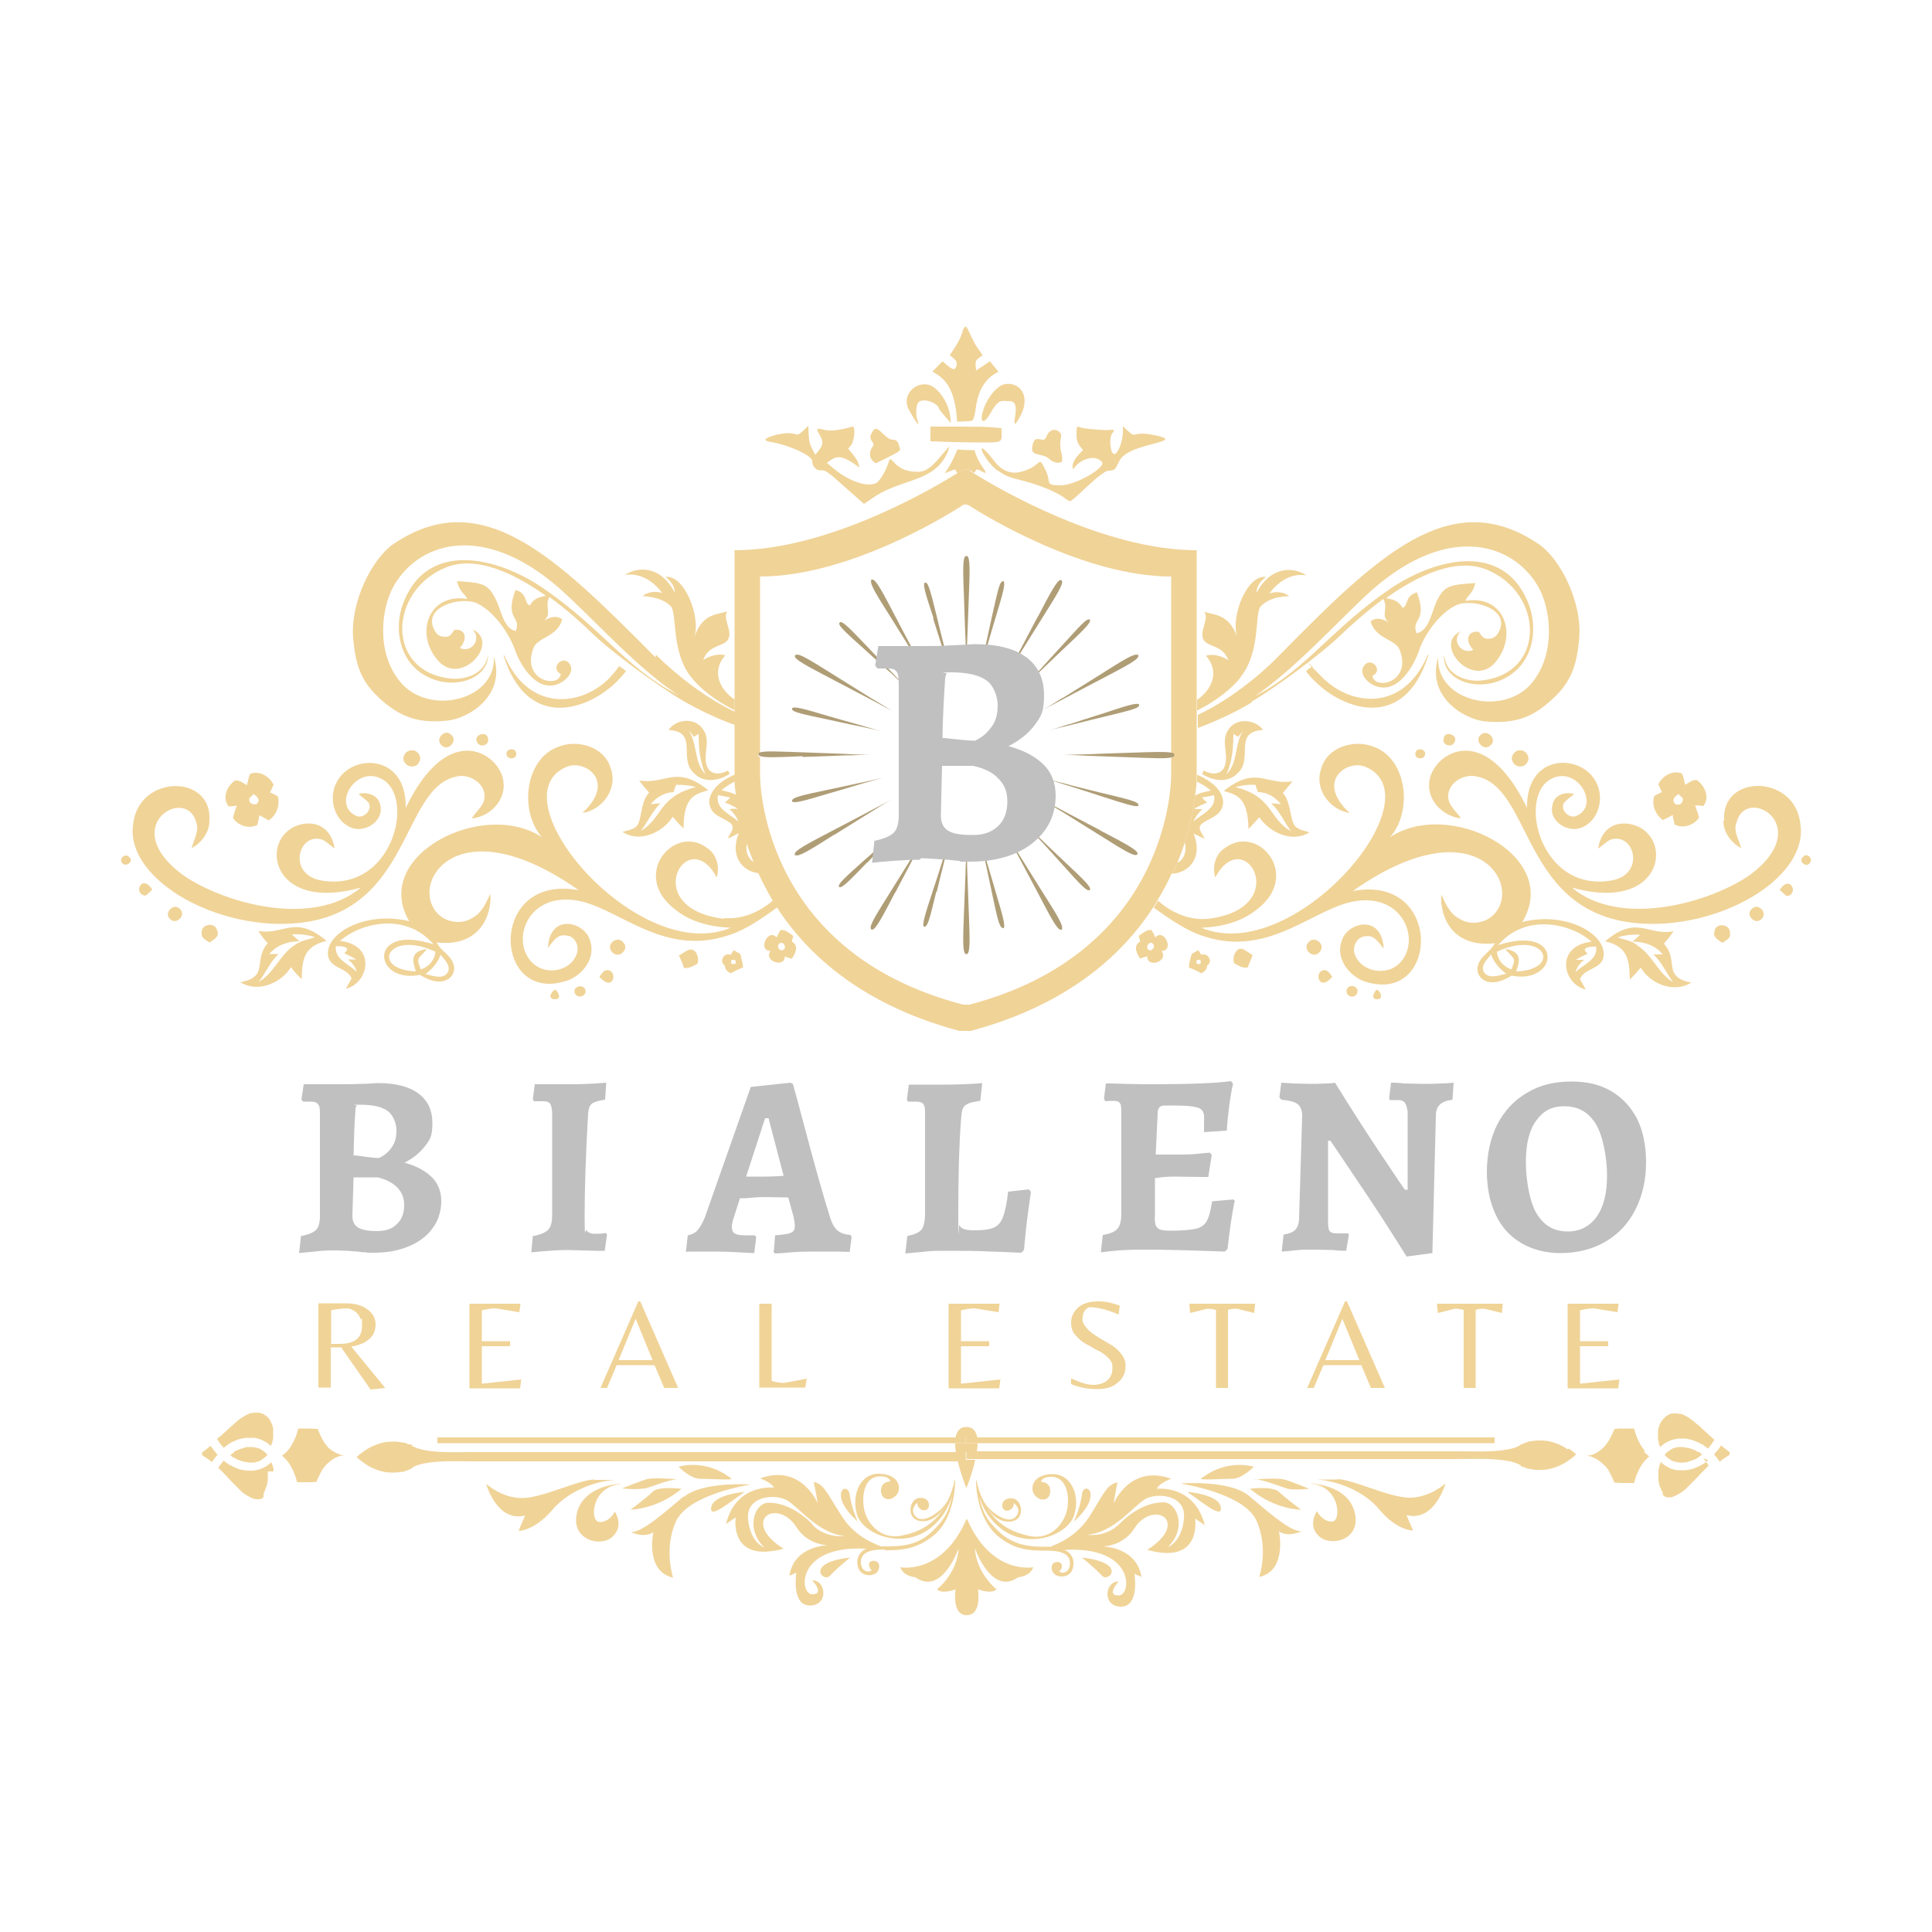 <?xml version="1.0" encoding="UTF-8"?>
<svg xmlns="http://www.w3.org/2000/svg" version="1.1" viewBox="0 0 500 500">
  <defs>
    <style>
      .cls-1 {
        fill: #f0d397;
      }

      .cls-2, .cls-3 {
        fill: none;
      }

      .cls-3 {
        isolation: isolate;
        opacity: .5;
      }

      .cls-4 {
        fill: silver;
      }

      .cls-5 {
        fill: #af9d76;
      }
    </style>
  </defs>
  <!-- Generator: Adobe Illustrator 28.6.0, SVG Export Plug-In . SVG Version: 1.2.0 Build 709)  -->
  <g>
    <g id="Ebene_1">
      <g>
        <path class="cls-2" d="M189.3,249.4c.9.3,1.2,0,1-.9-.9-.3-1.2,0-1,.9Z"/>
        <path class="cls-2" d="M309.7,248.5c-.3.9,0,1.2,1,.9.3-.9,0-1.2-1-.9Z"/>
        <path class="cls-2" d="M297.1,245.7c.8.8,2.1-.5,1.3-1.4-.8-1-2.1.6-1.3,1.4Z"/>
        <path class="cls-2" d="M77.5,243.7c-2.9,0-5.9.9-7.8,3.3h2.4c-2.2,2-3.3,4.8-5.1,7.2,4-2.4,5.4-7.2,9.4-9.6,1.5-1.1,3.3-1.3,5-1.9-1.9-.6-3.9-.8-5.9-.7.7.6,1.3,1.2,2,1.8h0Z"/>
        <path class="cls-2" d="M86.9,244.9c-.4,3.4,3.3,4.6,5.4,6.6-.4-1.3-1.2-2.4-2.3-3.2h2.2c-1-.6-2-1.1-3.1-1.6,2.2-1.7-1.1-1.9-2.2-1.8Z"/>
        <path class="cls-2" d="M201.6,244.3c-.8.8.5,2.2,1.3,1.4.7-.8-.5-2.4-1.3-1.4Z"/>
        <path class="cls-2" d="M194,222.2c.3.5.8.8,1.3,1.1-.7-1.8-1.4-3.6-1.9-5.2-.4,1.4-.3,2.9.6,4.2h0Z"/>
        <path class="cls-2" d="M321.8,189c-.5.5-1,1.1-1.4,1.7-.3-.2-.9-.6-1.2-.8,0,3.6-.3,7.2-1.8,10.6,3.1-3.1,2.1-7.9,4.4-11.4h0Z"/>
        <path class="cls-2" d="M186.7,204.6c1.2.3,2.7.5,4,1.3-.2-1.4-.3-2.6-.4-3.6-1.3.6-2.5,1.4-3.6,2.3Z"/>
        <path class="cls-2" d="M188.8,209.4c.5,0,1.6,0,2.2-.1-1.1-.6-2.2-1.1-3.4-1.6.5-.4.9-.9,1.4-1.3-.8-.1-2.4-.4-3.2-.6-.7,3.5,3.2,4.8,5.3,6.8-.5-1.3-1.3-2.3-2.3-3.2h0Z"/>
        <path class="cls-2" d="M312.4,207.7c-1.2.4-2.3,1-3.4,1.6.5,0,1.6,0,2.2.1-1,.9-1.9,1.9-2.3,3.2,2.1-1.9,6-3.2,5.3-6.8-.8.1-2.4.4-3.2.6.5.5.9.9,1.4,1.3h0Z"/>
        <path class="cls-2" d="M110.2,252.1c1.9.4,4.8,1.6,5.9-.7.6-1.8-1-3.1-2-4.4-.7,2.1-2.1,3.7-3.9,5h0Z"/>
        <path class="cls-2" d="M306,222.2c.9-1.2,1-2.8.6-4.2-.5,1.7-1.2,3.4-1.9,5.2.5-.2,1-.6,1.3-1.1h0Z"/>
        <path class="cls-2" d="M112.6,246.3c-12.5-5.8-16.9,4.6-5.1,5.1-.5-1.8-2.2-5.1,2.9-5.8-.7.8-1.5,1.5-2.2,2.4-.4,1,.3,1.9.5,2.9,2.1-.7,3.6-2.4,3.8-4.6h0Z"/>
        <path class="cls-2" d="M313.3,204.6c-1.1-.9-2.3-1.7-3.6-2.3,0,.9-.2,2.1-.4,3.6,1.3-.7,2.8-1,4-1.3Z"/>
        <path class="cls-2" d="M410.9,246.7c-1,.5-2.1,1-3.1,1.6h2.2c-1.1.8-2,1.9-2.3,3.2,2-2,5.7-3.2,5.4-6.6-1.1-.1-4.4,0-2.2,1.8Z"/>
        <path class="cls-2" d="M435.4,207.4c.5-.9-.6-1.3-1-1.9-.7.4-1.8,1.4-1.1,2.2.3.8,1.9.5,2.1-.3Z"/>
        <path class="cls-2" d="M179.6,190.7c-.5-.6-1-1.1-1.4-1.7,2.4,3.5,1.3,8.3,4.4,11.4-1.5-3.3-1.8-6.9-1.8-10.6-.3.2-.9.6-1.2.8h0Z"/>
        <path class="cls-2" d="M175,203.1c-.2.6-.4,1.3-.7,1.9-2.4,0-4.4,1.3-5.9,3.1.6,0,1.9-.2,2.5-.2-2.2,2-3.3,4.8-5.1,7.2,5.8-3.2,4.5-8.9,14.4-11.4-1.7-.5-3.4-.7-5.1-.6h0Z"/>
        <path class="cls-2" d="M427.8,246.9h2.4c-1.9-2.3-4.8-3.3-7.8-3.3.7-.6,1.3-1.2,2-1.8-2-.1-4,.1-5.9.7,1.7.6,3.5.8,5,1.9,3.9,2.4,5.4,7.3,9.4,9.6-1.8-2.4-2.9-5.2-5.1-7.2h0Z"/>
        <path class="cls-2" d="M386,247c-1,1.2-2.6,2.6-2,4.4,1.1,2.3,4,1.1,5.9.7-1.7-1.3-3.2-2.9-3.9-5h0Z"/>
        <path class="cls-2" d="M391.2,250.9c.2-.9,1-1.9.5-2.9-.7-.8-1.5-1.5-2.2-2.4,5.1.7,3.3,4,2.9,5.8,11.8-.5,7.4-10.9-5.1-5.1.2,2.2,1.7,3.9,3.8,4.6h.1Z"/>
        <path class="cls-2" d="M66.6,207.7c.7-.8-.4-1.8-1.1-2.2-.5.6-1.5,1-1,1.9,0,.9,1.8,1.2,2.1.3Z"/>
        <path class="cls-2" d="M334.2,215.1c-1.8-2.3-3-5.1-5.1-7.2.6,0,1.9.2,2.5.2-1.5-1.8-3.6-3-5.9-3.1-.2-.6-.4-1.3-.7-1.9-1.7,0-3.5.1-5.1.6,9.9,2.5,8.6,8.2,14.4,11.4h0Z"/>
        <path class="cls-1" d="M466.6,221.8c-1.4,1.1,1,3,1.9,1.4.7-1.2-1-2.6-1.9-1.4Z"/>
        <path class="cls-1" d="M446,212.4c0,3,2,5.7,4.6,7.1-.5-2.2-2.1-4.3-1.2-6.6,2.4-9.9,20.7.8,3.4,13.6-10.5,7.2-33.5,13.7-46,3.2,21,5.9,25.5-8.9,19.1-14.5-3.2-3-11.1-3.7-12.3,4.4,1.1-.7,2-1.7,3.2-2.3,6.1-2,9.1,8.7.6,10.5-18.7,3.6-24.8-21.6-16-26.2,6.7-3.6,12.8,6.7,6.7,9.5-1.9,1-4.5-1.5-3.3-3.4.8-.8,1.7-1.5,2.6-2.2-2.3-.7-5.2.2-5.6,2.8-1.2,4.2,4.1,7.5,7.7,5.8,4.2-1.8,5.7-7.4,3.7-11.4-3.6-7.8-18.3-8-18,6.4-11.4-23.7-24.8-13.5-25.3-6.7-.6,4.8,3.6,8.9,8.2,9.4-1.2-1.9-3.5-3.4-3.3-6,.2-3.1,3.4-5.1,6.3-5,16.8,1.5,11.3,40.5,49.8,38.2,19.6-1.4,37.2-13.8,35-26-1.5-12.6-20.5-12.8-19.7-.6h-.2Z"/>
        <path class="cls-1" d="M460.6,230.3c.6.5,1.1,1.1,1.8,1.6,3.3-.4.9-5.8-1.8-1.6Z"/>
        <path class="cls-1" d="M453.4,235.2c-1.9,1.5.9,4.4,2.5,2.6,1.7-1.5-.9-4.3-2.5-2.6Z"/>
        <path class="cls-1" d="M443.8,240.9c-.8,1.5,1,2.5,2,3.1.8-.7,2.2-1.1,1.9-2.4.3-2.4-3.5-3-4-.7h.1Z"/>
        <path class="cls-1" d="M430.4,212.2c.8-.4,1.7-.8,2.5-1.3.1.9.3,1.7.5,2.5,2.2,1.1,5,.2,6.3-1.8-.2-1.1-.7-2.1-1-3.2.5,0,1.6.1,2.1.2,1.8-2.2.4-5.2-1.6-6.7-1.2-.2-2.1.7-3.1,1.2-.2-1-.4-2-.8-2.9-2.3-1-5.2.6-6.1,2.8.3.7.6,1.4.9,2-.7.3-1.3.6-2,1-.7,2.3.3,4.8,2.2,6.2h.1ZM434.4,205.5c.5.6,1.5,1,1,1.9-.1.9-1.8,1.2-2.1.3-.7-.8.4-1.8,1.1-2.2Z"/>
        <path class="cls-1" d="M430.7,244.1c.9-1,1.7-2,2.4-3.1-6.6,1.3-9.4-4.4-17.7,2.6,5.5,1.3,6.3,4.2,6.4,9.9,1-1,2-2,2.8-3.1,2.6,4.3,8.6,6.7,13.1,3.9-7.6-1.5-3.1-5.7-7.1-10.1h.1ZM423.6,244.5c-1.5-1.1-3.3-1.3-5-1.9,1.9-.6,3.9-.8,5.9-.7-.7.6-1.3,1.2-2,1.8,2.9,0,5.9.9,7.8,3.3h-2.4c2.2,2,3.3,4.8,5.1,7.2-4-2.4-5.4-7.2-9.4-9.6h0Z"/>
        <path class="cls-1" d="M313.3,204.6c-1.2.3-2.7.5-4,1.3-.4,3.2-1.2,7.4-2.7,12.1.4,1.4.3,2.9-.6,4.2-.3.5-.8.8-1.3,1.1-.4.9-.8,1.9-1.2,2.8,3.8-.2,8-3.8,5.4-10.4.9.5,1.9.9,2.8,1.4-.3-1.2-2-2.6-.8-3.8,1.6-1.4,4.2-1.8,5.2-3.9,1.4-2.8-.8-5.6-3-7.1-1-.7-2.1-1.3-3.3-1.8v1.8c1.3.6,2.5,1.4,3.6,2.3h-.1ZM308.9,212.6c.5-1.3,1.3-2.3,2.3-3.2-.5,0-1.6,0-2.2-.1,1.1-.6,2.2-1.1,3.4-1.6-.5-.4-.9-.9-1.4-1.3.8-.1,2.4-.4,3.2-.6.7,3.5-3.2,4.8-5.3,6.8h0Z"/>
        <path class="cls-1" d="M394.1,238.4c10-17.1-19.2-31.9-34.4-21.7,5.9-6.5,4.6-20.2-4.1-23.4-5.1-2.1-12.2,0-13.7,5.7-1.8,5.2,2.2,10.6,7.4,11.4-9.2-8.4-.3-14.2,4.4-11.8,18,8.2-18.9,51.5-42.8,41.5,5-.2,10.2-1.4,14.2-4.6,12-8.9.5-22.4-8-16.1-2.6,1.6-3.4,4.9-2.6,7.7,7.6-14.3,20.5,8.1-2,10.7-4.8.4-9.3-1.6-12.8-4.7-.4.6-.7,1.2-1.1,1.8,4.3,3.1,8.6,6,12.6,7.3,17.7,6,29.2-7.9,40.4-9.1,12.5-1.4,16.4,11.7,9.9,16.8-3.4,2.6-9.2,1.4-10.8-2.7-.9-2,.4-4.9,2.8-4.9,2.2-.4,3.4,1.8,4.6,3.2-.5-9.2-9.6-6.8-10.9-1.9-1.7,4.8,2.5,9.7,7,10.7,18.3,4.9,19.1-28.1-4.1-23.7,30.4-21.4,43.1-3.2,37.3,5.1-2.1,3.2-6.8,4.1-10,1.9-2.3-1.3-3.3-3.8-4.4-6.1-.4,5.3,2.5,13.9,13.9,12.6-1.2,2.3-4.1,3.5-4.5,6.2-.5,2.5,2.6,6.1,8.8,2.2,12.3,2.4,13.7-13.5-3.5-7.9,7.3-8.5,19-5.5,24.2-.9-9.5,1.1-7.6,10.9-1.5,12.4-.5-.9-1-1.8-1.5-2.7,1.1-2.8,5.1-2.5,6-5.4,1.5-5.9-9.2-12.3-20.9-9.4v-.2ZM383.9,251.4c-.6-1.8,1-3.1,2-4.4.7,2.1,2.2,3.7,3.9,5-1.9.4-4.8,1.6-5.9-.7h0ZM392.4,251.4c.5-1.8,2.2-5.1-2.9-5.8.7.8,1.5,1.5,2.2,2.4.4,1-.3,1.9-.5,2.9-2.1-.7-3.6-2.4-3.8-4.6,12.5-5.8,16.9,4.6,5.1,5.1h-.1ZM407.7,251.6c.4-1.3,1.2-2.4,2.3-3.2h-2.2c1-.6,2-1.1,3.1-1.6-2.2-1.7,1.1-1.9,2.2-1.8.4,3.4-3.3,4.6-5.4,6.6Z"/>
        <path class="cls-1" d="M393.4,194.2c-1.4-.2-2.7,1.8-1.9,2.9.5,1.5,2.8,1.7,3.6.4,1.2-1.2-.1-3.5-1.7-3.3h0Z"/>
        <path class="cls-1" d="M383.2,190.2c-1.8,1.4.8,4.4,2.5,2.7,2-1.5-.9-4.4-2.5-2.7Z"/>
        <path class="cls-1" d="M373.6,191.2c-.4,1.7,2.2,2.4,2.8.9,1.2-1.9-2.6-3.2-2.8-.9Z"/>
        <path class="cls-1" d="M366.3,195c-.2,1.4,1.9,1.7,2.4.6.8-1.8-2.3-2.4-2.4-.6Z"/>
        <path class="cls-1" d="M356.3,256.1c-.8.7-1.6,2.5.1,2.5s1-2-.1-2.5Z"/>
        <path class="cls-1" d="M348.5,256.2c-.3,1.7,2,2.4,2.7.9.8-1.8-2.1-2.8-2.7-.9Z"/>
        <path class="cls-1" d="M342.5,251.1c-2.4.3-1.3,5.8,2.3,1.7-.6-.7-1.2-2-2.3-1.7Z"/>
        <path class="cls-1" d="M338.7,243.8c-2,1.8,1.6,5.1,3.2,2,.8-1.8-1.9-3.6-3.2-2Z"/>
        <path class="cls-1" d="M323.1,214.5c1-.9,1.9-2,2.8-3,2.7,4,8.5,6.7,13,3.9-1.5-.5-3.6-.7-4.2-2.4-1-2.6-.8-5.6-2.7-7.8.9-1,1.7-2,2.5-3-6.9,1.1-9.4-4.2-17.8,2.5,3.1,1,6.3,1.3,6.4,9.9h0ZM319.8,203.7c1.7-.5,3.4-.7,5.1-.6.2.6.4,1.3.7,1.9,2.4,0,4.4,1.3,5.9,3.1-.6,0-1.9-.2-2.5-.2,2.2,2,3.3,4.8,5.1,7.2-5.8-3.2-4.5-8.9-14.4-11.4h0Z"/>
        <path class="cls-1" d="M320.2,200.2c4.4-3.8-1.3-10.8,6.7-11.3-2.1-2.8-6.9-3.2-8.9-.2-2.4,3.1.5,7.1-1.4,10.3-1.3,1.7-3.5,1.3-5.1.4,0,.2-.3.7-.4.9,2.8,1.8,6.6,2.4,9.1-.1h0ZM319.2,189.9c.3.2.9.6,1.2.8.5-.6,1-1.1,1.4-1.7-2.4,3.5-1.3,8.3-4.4,11.4,1.5-3.3,1.8-6.9,1.8-10.6h0Z"/>
        <path class="cls-1" d="M319.4,249.3c1.1.6,2.2,1.3,3.5,1.1.4-1.1.8-2.1,1.3-3.2-.6-.4-1.3-.8-1.9-1.2-2.1-1.7-3.6,1.6-2.9,3.2h0Z"/>
        <path class="cls-1" d="M310.9,247.1c-.2-.3-.6-.9-.8-1.2-.4.2-1.2.7-1.7,1-.3,1.2-.7,2.3-.7,3.5,1.1.4,2.2.9,3.2,1.5.8-.5,1.5-1,1.5-2,1.6-1,.3-3.4-1.5-2.8ZM310.7,249.4c-.9.3-1.2,0-1-.9.9-.3,1.2,0,1,.9Z"/>
        <path class="cls-1" d="M296.9,247.5c0,3.2,5.7,1.3,3.7-1.4,3.4,0,.7-6-1.6-3.5-.3-.7-.6-1.3-1-1.9-1.3-.2-2.3.9-3.3,1.5.1.4.3,1.1.4,1.5-1.9.9-1,3.1,0,4.4.4-.2,1.3-.5,1.8-.6ZM297.1,245.7c-.7-.8.5-2.4,1.3-1.4.8.8-.5,2.2-1.3,1.4Z"/>
        <path class="cls-1" d="M321,175.3c5.4-6.7,3.6-16.6,5.3-18.4,2.5-2.7,7.2-2.6,7.3-2.6-1-1-3.3-1.4-5.1-.7,2.6-3.5,6-5.3,9.6-4.7-3.6-2.4-9.4-2.2-12.9,4.5-.1-.6.2-2.4,2.4-4.1-4.9-.6-9.2,10.3-7.4,15.6-2.2-6.3-6.4-5.7-8.5-6.6,1.2,2-1.1,4.6-.4,6.9.8,2.4,5.2,1.5,6.6,5.7-1.8-1.3-4.2-1.7-5.8-1.2,3.8,4.3,1.3,9-2.3,11.4v2.8c5-2.5,8.9-5.7,11.2-8.5h0Z"/>
        <path class="cls-1" d="M323.9,181.6c5.7-3.3,17.7-12.1,22.6-16.8,2.7-2.6,6.8-6.3,11.5-9.8,1.4,2.4-.8,4.3,1.4,6.1-1.5-.9-3.1-1.5-4.7-.3,1.3,4.6,6.4,4.6,7.5,7.3,3.3,8.3-6.1,10.6-7,7v-.2c3-1.5-.5-5.1-2.2-2.6-1.4,2,.8,4.4,2.9,5.2,6,2.4,10.2-5.7,11.3-9,1.4-4.2,5.1-9.6,9.5-11.8,3.9-2,14.6.7,11.1,7-.7,1.2-1.6,1.7-2.9,1.6-1.5,0-1.9-1.8-2.3-1.8-2.8-.3-3.6,2.3-1.3,4.7-3,1.3-5.8-2.3-3.3-4.8-7.2,3.3,3,14.9,8.9,8.1,6-6.9,2.6-17.7-7.6-16,.4-1.5,1.8-1.6,2.5-4.6-6.3.4-7.9.6-9.8,4.3-1.5,2.9-2,8-5.4,8.7-1.5-4,3-2.7.1-10.6-3.2.9-2.2,3.5-3.7,4-.9-1.4-1.7-2.1-4.3-2.5,8.1-5.8,18.1-10.6,26-7.4,14.8,6,15.6,26.8-1.2,28.7-3.3.4-9.1-.9-9.7-6.3h-.1c-.3,7,10.9,10.2,18.2,4.1,5.2-4.3,5.8-11.7,3.9-17.1-6.2-17-24.4-12.4-36.2-4.3-15.2,10.4-21.5,20.7-34.5,27.5-.2,0-.4.2-.5.3,10.3-7.1,19.3-17.1,28.6-25.9,20.3-19.2,37.8-14.4,44.7-2.9,3.5,5.8,4.9,17.6-1.5,25.3-7.4,8.8-24.8,4.7-24.2-6.7-3.1,10.3,6.8,16.1,12.2,16.6,6.8.6,11.6-.6,16.6-5.1,5.3-4.6,7-8.6,7.7-16.4h0c.8-9.5-5-20.7-10.5-24.4-22.9-15.5-41.8,3.1-67.6,29.3-5.2,5.3-13.2,11.5-20.6,14.9v3.4c4.8-1.8,9.6-4,14.1-6.7h-.2Z"/>
        <path class="cls-1" d="M369.7,169.5h-.2c-6.4,15-20,13.1-27.2,5.9s-1.7-1.9-2.5-3c-.7.4-1.3.8-1.8,1.3.7,1,1.5,1.9,2.4,2.7,6.7,6.8,22.9,13.5,29.3-6.9h0Z"/>
        <path class="cls-1" d="M381.7,150.7c.2-.3.1-.4,0,0h0Z"/>
        <path class="cls-1" d="M187.8,169.6c-1.6-.5-4,0-5.8,1.2,1.4-4.2,5.8-3.3,6.6-5.7.8-2.3-1.6-4.9-.4-6.9-2.2.9-6.4.3-8.5,6.7,1.7-5.4-2.6-16.2-7.5-15.6,2.2,1.6,2.5,3.5,2.4,4-3.5-6.7-9.2-6.9-12.9-4.5,3.6-.6,7.1,1.2,9.7,4.7-1.8-.7-4.1-.2-5.1.8,0,0,4.8,0,7.3,2.6,1.7,1.8,0,11.8,5.3,18.4,2.3,2.9,6.2,6,11.2,8.5v-2.8c-3.6-2.3-6.2-7.1-2.4-11.4h0Z"/>
        <path class="cls-1" d="M118.3,150.8c0-.4-.2-.3,0,0h0Z"/>
        <path class="cls-1" d="M169.5,170c-25.9-26.1-44.8-44.7-67.7-29.2-5.4,3.7-11.2,14.9-10.4,24.4.7,7.8,2.4,11.7,7.7,16.3,5.1,4.4,9.8,5.7,16.6,5,5.4-.5,15.3-6.3,12.1-16.6.7,11.3-16.7,15.5-24.1,6.7-6.5-7.6-5.1-19.5-1.6-25.3,6.9-11.6,24.4-16.4,44.7,2.8,9.3,8.7,18.3,18.8,28.7,25.8-.2,0-.4-.2-.5-.3-13-6.8-19.4-17.1-34.6-27.5-11.8-8-30.1-12.5-36.2,4.4-1.9,5.3-1.3,12.7,3.9,17,7.3,6,18.5,2.8,18.2-4.2h0c-.6,5.4-6.4,6.7-9.7,6.3-16.9-1.8-16-22.7-1.3-28.7,7.9-3.3,17.8,1.5,26,7.3-2.6.4-3.4,1.2-4.2,2.5-1.5-.6-.5-3.2-3.7-4-2.9,7.9,1.6,6.6.1,10.6-3.3-.6-3.8-5.7-5.4-8.6-1.9-3.7-3.5-3.9-9.8-4.3.7,3.1,2.1,3.2,2.6,4.6-10.2-1.6-13.6,9.2-7.5,16,6,6.8,16.2-4.8,8.9-8.1,2.5,2.5-.3,6.2-3.3,4.8,2.2-2.5,1.4-5-1.3-4.7-.4,0-.8,1.8-2.3,1.8s-2.2-.3-2.9-1.6c-3.5-6.3,7.1-9,11.1-7,4.4,2.2,8.1,7.7,9.6,11.8,1.1,3.3,5.3,11.4,11.3,9,2.1-.9,4.3-3.2,2.9-5.2-1.7-2.5-5.2,1.1-2.3,2.6v.2c-.8,3.6-10.3,1.4-7-7,1.1-2.7,6.2-2.8,7.4-7.3-1.6-1.2-3.2-.5-4.7.3,2.2-1.8,0-3.7,1.4-6.1,4.7,3.4,8.8,7.2,11.5,9.8,4.9,4.7,16.9,13.4,22.6,16.8,4.5,2.6,9.3,4.9,14.1,6.6v-3.4c-7.4-3.4-15.4-9.6-20.7-14.9v.6Z"/>
        <path class="cls-1" d="M130.5,169.6h-.2c6.4,20.3,22.6,13.6,29.3,6.8.9-.9,1.7-1.8,2.4-2.7-.5-.5-1.1-.9-1.8-1.3-.7,1.1-1.6,2.1-2.5,3.1-7.1,7.2-20.7,9.1-27.2-5.9h0Z"/>
        <path class="cls-1" d="M33.4,221.8c-.9-1.1-2.6.3-1.9,1.4.9,1.5,3.4-.3,1.9-1.4Z"/>
        <path class="cls-1" d="M119.1,200.8c2.9-.1,6.1,1.9,6.3,5,.2,2.5-2.1,4-3.3,6,4.6-.4,8.8-4.6,8.2-9.4-.5-6.8-13.9-17-25.3,6.7.3-14.3-14.4-14.2-18-6.4-2,4-.5,9.6,3.7,11.4,3.6,1.7,8.8-1.6,7.7-5.8-.5-2.5-3.4-3.5-5.6-2.8.9.8,1.8,1.4,2.6,2.2,1.1,1.9-1.4,4.4-3.3,3.4-6.2-2.9,0-13.1,6.7-9.5,8.9,4.6,2.8,29.8-16,26.2-8.5-1.8-5.5-12.5.6-10.5,1.2.6,2.1,1.5,3.2,2.3-1.3-8.1-9.1-7.4-12.3-4.4-6.4,5.6-1.9,20.4,19.1,14.5-12.5,10.5-35.4,4.1-46-3.2-17.4-12.8,1-23.4,3.4-13.6.8,2.3-.7,4.4-1.2,6.6,2.6-1.4,4.6-4.1,4.6-7.1.8-12.1-18.1-12-19.7.6-2.2,12.2,15.4,24.6,35,26,38.5,2.3,32.9-36.7,49.8-38.2h-.2Z"/>
        <path class="cls-1" d="M37.6,231.8c.7-.4,1.2-1,1.8-1.6-2.7-4.2-5.1,1.1-1.8,1.6Z"/>
        <path class="cls-1" d="M46.5,235.2c-1.6-1.7-4.2,1.2-2.5,2.6,1.6,1.8,4.4-1.1,2.5-2.6Z"/>
        <path class="cls-1" d="M52.2,241.5c-.2,1.3,1.2,1.8,2,2.4,1-.6,2.8-1.6,2-3.1-.5-2.3-4.3-1.7-4,.7h0Z"/>
        <path class="cls-1" d="M61.3,208.5c-.4,1-.8,2.1-1,3.2,1.3,2,4.1,2.9,6.3,1.8.2-.8.4-1.7.5-2.5.8.4,1.7.9,2.5,1.3,2-1.4,2.9-3.9,2.3-6.2-.6-.4-1.3-.7-2-1,.3-.7.6-1.3.9-2-1-2.2-3.8-3.8-6.1-2.8-.4.9-.5,1.9-.8,2.9-1-.5-1.9-1.4-3.1-1.2-2.1,1.5-3.4,4.5-1.6,6.7.5,0,1.6-.1,2.1-.2ZM65.6,205.5c.7.4,1.8,1.4,1.1,2.2-.3.8-1.9.5-2.1-.3-.5-.9.6-1.3,1-1.9Z"/>
        <path class="cls-1" d="M66.9,241c.7,1.1,1.5,2.2,2.4,3.1-3.9,4.4.5,8.7-7.1,10.1,4.5,2.8,10.5.3,13.1-3.9.8,1.1,1.8,2.2,2.8,3.1,0-5.7,1-8.6,6.4-9.9-8.3-7-11.1-1.3-17.7-2.6h0ZM81.4,242.6c-1.7.6-3.5.8-5,1.9-3.9,2.4-5.4,7.3-9.4,9.6,1.8-2.4,2.9-5.2,5.1-7.2h-2.4c1.9-2.3,4.8-3.3,7.8-3.3-.7-.6-1.3-1.2-2-1.8,2-.1,4,.1,5.9.7h0Z"/>
        <path class="cls-1" d="M187.5,237.8c-22.5-2.6-9.6-25-2-10.7.8-2.8,0-6.1-2.6-7.7-8.4-6.3-20,7.2-8,16.1,4,3.2,9.2,4.4,14.2,4.6-23.8,10-60.8-33.2-42.8-41.5,4.7-2.4,13.6,3.4,4.4,11.8,5.2-.8,9.2-6.2,7.4-11.4-1.5-5.7-8.6-7.8-13.7-5.7-8.7,3.2-10,16.9-4.1,23.4-15.2-10.1-44.4,4.7-34.4,21.7-11.7-2.8-22.4,3.5-20.9,9.4.9,2.9,4.9,2.7,6,5.4-.5.9-1,1.8-1.5,2.7,6-1.5,8-11.3-1.5-12.4,5.2-4.6,16.9-7.6,24.2.9-17.1-5.6-15.8,10.3-3.5,7.9,6.2,3.9,9.3.3,8.8-2.2-.4-2.7-3.4-3.9-4.5-6.2,11.4,1.3,14.3-7.3,13.9-12.6-1.1,2.3-2.1,4.8-4.4,6.1-3.1,2.2-7.9,1.3-10-1.9-5.8-8.3,6.9-26.5,37.3-5.1-23.2-4.4-22.4,28.6-4.1,23.7,4.6-1,8.7-5.9,7-10.7-1.3-4.8-10.4-7.3-10.9,1.9,1.2-1.4,2.3-3.6,4.6-3.2,2.4,0,3.7,2.8,2.8,4.9-1.5,4.2-7.4,5.4-10.8,2.7-6.5-5.1-2.6-18.2,9.9-16.8,11.2,1.2,22.7,15.1,40.4,9.1,4.1-1.3,8.4-4.2,12.6-7.3-.4-.6-.8-1.2-1.1-1.8-3.5,3.1-8.1,5.1-12.8,4.7v.2ZM89.1,246.7c1,.5,2.1,1,3.1,1.6h-2.2c1.1.8,2,1.9,2.3,3.2-2-2-5.7-3.2-5.4-6.6,1.1-.1,4.4,0,2.2,1.8ZM108.3,248c.7-.8,1.5-1.5,2.2-2.4-5.1.7-3.3,4-2.9,5.8-11.8-.5-7.4-10.9,5.1-5.1-.2,2.2-1.7,3.9-3.8,4.6-.2-.9-1-1.9-.5-2.9h0ZM116,251.4c-1.1,2.3-4,1.1-5.9.7,1.7-1.3,3.2-2.9,3.9-5,1,1.2,2.6,2.6,2,4.4h0Z"/>
        <path class="cls-1" d="M195.3,223.2c-.5-.2-1-.6-1.3-1.1-.9-1.2-1-2.8-.6-4.2-1.5-4.8-2.3-9-2.7-12.1-1.3-.7-2.8-1-4-1.3,1.1-.9,2.3-1.7,3.6-2.3v-1.8c-1.2.5-2.3,1.1-3.3,1.8-2.2,1.5-4.4,4.4-3,7.1,1,2.1,3.6,2.4,5.2,3.9,1.2,1.2-.5,2.6-.8,3.8.9-.4,1.9-.9,2.8-1.4-2.6,6.6,1.6,10.2,5.4,10.4-.4-1-.8-1.9-1.2-2.8h0ZM185.8,205.8c.8.1,2.4.4,3.2.6-.5.5-.9.9-1.4,1.3,1.2.4,2.3,1,3.4,1.6-.5,0-1.6,0-2.2.1,1,.9,1.8,1.9,2.3,3.2-2.1-1.9-6-3.2-5.3-6.8h0Z"/>
        <path class="cls-1" d="M108.5,197.1c.8-1.2-.5-3.1-1.9-2.9-1.6-.2-3,2.1-1.7,3.3.8,1.3,3.2,1.1,3.6-.4h0Z"/>
        <path class="cls-1" d="M116.8,190.2c-1.6-1.8-4.4,1.1-2.5,2.7,1.6,1.7,4.3-1.2,2.5-2.7Z"/>
        <path class="cls-1" d="M126.3,191.2c-.2-2.3-4-1-2.8.9.7,1.5,3.2.8,2.8-.9Z"/>
        <path class="cls-1" d="M133.6,195c-.1-1.8-3.2-1.2-2.4.6.5,1.1,2.6.8,2.4-.6Z"/>
        <path class="cls-1" d="M143.7,256.1c-1.2.6-2,2.5-.1,2.5s.9-1.9.1-2.5Z"/>
        <path class="cls-1" d="M148.8,257.1c.7,1.5,3.1.7,2.7-.9-.6-1.8-3.5-.8-2.7.9Z"/>
        <path class="cls-1" d="M155.1,252.8c3.7,4.1,4.8-1.4,2.3-1.7-1.2-.2-1.7,1-2.3,1.7Z"/>
        <path class="cls-1" d="M158,245.8c1.6,3.1,5.3-.2,3.2-2-1.3-1.6-4,.2-3.2,2Z"/>
        <path class="cls-1" d="M165.5,202.1c.8,1.1,1.6,2.1,2.5,3-2,2.2-1.8,5.2-2.7,7.8-.6,1.8-2.7,1.9-4.2,2.4,4.5,2.9,10.3.2,13-3.9.9,1,1.8,2.1,2.8,3,0-8.6,3.3-8.9,6.4-9.9-8.4-6.7-10.9-1.4-17.8-2.5h0ZM165.8,215.1c1.8-2.3,3-5.1,5.1-7.2-.6,0-1.9.2-2.5.2,1.5-1.8,3.6-3,5.9-3.1.2-.6.4-1.3.7-1.9,1.7,0,3.5.1,5.1.6-9.9,2.5-8.6,8.2-14.4,11.4h0Z"/>
        <path class="cls-1" d="M173,188.9c8,.5,2.3,7.5,6.7,11.3,2.5,2.5,6.4,1.9,9.1.1,0-.2-.3-.7-.4-.9-1.6.9-3.8,1.3-5.1-.4-1.9-3.2,1-7.2-1.4-10.3-2.1-3.1-6.8-2.7-8.9.2h0ZM182.6,200.4c-3.1-3.1-2-7.9-4.4-11.4.5.5,1,1.1,1.4,1.7.3-.2.9-.6,1.2-.8,0,3.6.3,7.2,1.8,10.6h0Z"/>
        <path class="cls-1" d="M177.6,246.1c-.6.4-1.2.8-1.9,1.2.5,1,1,2.1,1.3,3.2,1.3.2,2.4-.5,3.5-1.1.7-1.7-.8-4.9-2.9-3.2h0Z"/>
        <path class="cls-1" d="M189.1,247.1c-1.8-.7-3.1,1.8-1.5,2.8,0,1,.7,1.6,1.5,2,1-.6,2.1-1.1,3.2-1.5,0-1.2-.5-2.4-.7-3.5-.4-.2-1.2-.7-1.7-1-.2.3-.6.9-.8,1.2ZM189.3,249.4c-.3-.9,0-1.2,1-.9.3.9,0,1.2-1,.9Z"/>
        <path class="cls-1" d="M201,242.6c-2.3-2.5-5,3.5-1.6,3.5-1.9,2.7,3.8,4.5,3.7,1.4.4.2,1.3.5,1.8.6,1-1.3,1.9-3.5,0-4.4.1-.4.3-1.2.4-1.5-1-.6-2-1.7-3.3-1.5-.4.6-.7,1.2-1,1.9h0ZM202.9,245.7c-.8.8-2.1-.5-1.3-1.4.8-1,2.1.6,1.3,1.4Z"/>
        <path class="cls-1" d="M258.3,121.8c2,1.4,2.1,1.5,7.5,2.9,3.9,1.1,7.9,2.8,9.6,4.1.6.5,1.3.9,1.5.9.9,0,8.1-7.9,10-7.9s1.7-.5,2.9-2.7c2.6-4.7,18.1-4.6,8.9-6.5-6.9-1.4-3.7,1.9-8.1-2.3v1.3c0,2.5-1.1,5.5-2.1,5.9-1.1.3-1.6-4-.7-5.3.8-1,.7-1.1-1.3-.9-1.7,0-6.1-.3-7.3-.8-.5-.2-.6,0-.6,1.9s.3,2.4,1.7,4.1c-.3.3-2.7,2.4-2.7,4.1s.3.3,1.3-.5c2.3-1.9,5-2.1,6.3-.5,1.1,1.3-6.7,6-10.8,6s-2.3-.7-3.7-3.7c-2.3-4.7-.6-1.1-6.9.3-2.4.5-4.7-.5-6.5-2.9-5.7-7.4-2.9-.2.9,2.5h.1Z"/>
        <path class="cls-1" d="M256.1,107.3c2.2-4,3.1-3.6,4.5-3.5,1.3,0,2.8-.2,2.1,4.1-.4,2.5,0,2.3,1.5-.5,2.5-4.9-.2-8.6-4.1-8-2.4.4-5.4,4.6-6,8.2-.3,1.9.8,1.8,2-.3Z"/>
        <path class="cls-1" d="M259.1,110.8c-4.4-.4-4.1-.4-18.3-.4v3.8c1.7,0,2.7.2,10.8.3,8.6,0,7.6.4,7.6-3.6h-.1Z"/>
        <path class="cls-1" d="M251.7,108.7c.3-.2.6-1.4.8-2.9.9-7.2,4.5-8.8,5.9-9.6-.8-1-1.4-1.7-2.2-2.7-1.3.9-2.3,1.5-3.6,2.4-.2-2.8-.4-2.4,1.7-4l-1.2-1.7c-2.5-3.4-2.9-8.1-4.1-4.1-.5,1.9-2.2,4.4-3.2,5.8,1.4,1.2,2.2,1.6,1.6,3.1-.4,1.2-1.5.2-3.5-1.5-.9,1-1.7,1.7-2.6,2.7,3.2,1.6,5.9,4.3,6.4,12.9.7,0,3.4,0,4-.3h0Z"/>
        <path class="cls-1" d="M273.9,111.6c-1.2-.8-2.4-.2-3,1.2-.4,1-.5,1.1-1.8.9-1.2-.2-1.3,0-1.7.9-1.4,4.1,2.2,2.2,4.3,4.3.9.9,2.9,1.2,3.2.4,0-.3,0-1.2-.2-2-1-4,.9-4.6-.8-5.7Z"/>
        <path class="cls-1" d="M242.9,105.6c.6,1,2.4,3,3.2,3.9l-.2-1.8c-.4-3.5-3.1-7.4-5.5-8.1-3.5-.9-6.7,2.5-5.5,5.7.2.6.9,1.8,1.5,2.8,1.2,1.9,1.6,2.2,1,.5-.5-1.3-.3-3.7.2-4.4,1-1.2,4.2-.4,5.3,1.2v.2Z"/>
        <path class="cls-1" d="M245.7,115.5s-1,1.1-2.1,2.4c-2.5,3.1-4.2,4.3-6.2,4.2-2.6,0-4.5-.8-5.8-2.2-1.2-1.3-1.3-1.3-1.5-.6-.8,2.5-2.4,5.2-3.3,5.7-2.3,1.2-7.2-.5-11-3.7l-1.8-1.5c2.3-1.8,3.5-2.5,8.4,1.2-.4-1.7-.3-1.8-2.9-4.9l.7-.8c.9-1,1.3-5.2.4-4.9-3,.9-5.6,1.2-7,.9-2.4-.6-2.5-.5-1.5,1.2,1.4,2.3.6,3.1-1.1,5.2-1.5-2.8-1.7-2.8-1.8-7.5-2,1.9-2.5,2.5-3.3,2.2-2.4-1-7.8.8-7.8,1.3s.9.6,2,.8c4.7.9,10.1,3.5,10.1,4.8s.9,2.6,2.5,2.4c.9,0,1.6.4,5.9,4.3,2.7,2.4,5,4.4,5,4.4,0,0,1.1-.7,2.2-1.5,6.7-4.7,14.4-4.1,18.3-9.8.9-1.2,1.8-3.6,1.5-3.6h.1Z"/>
        <path class="cls-1" d="M232.9,116.1c-.4-1.3-.4-2.3-1.9-2.3s-3.3-2.8-4.2-2.8-.8.5-1.2,1.1q-.7,1.1,0,2c.6.8.6,1,.1,1.7-.8,1.1-.7,2.6.1,3.4.4.4.8.7.8.7,0,0,1.6-.7,3.3-1.6,2.8-1.4,3.2-1.7,3-2.3h0Z"/>
        <path class="cls-1" d="M251.1,121.7c.3.2.6.4,1,.7.3-.5.6-.9.7-.9,1.1,0,3.7,2.5,1.3-.9-1.2-1.8-1.6-3.1-1.9-4.1-1.6,0-2.8,0-4.4-.2-1.5,3.4-1.7,3.8-3.3,6.2.4-.2,2.4-1,2.6-1s.3.4.7,1c.7-.5,1.1-.7,1.1-.7,0,0,.9-.9,2.2,0h0Z"/>
        <path class="cls-1" d="M303.5,226.1c.4-1,.8-1.9,1.2-2.8.7-1.8,1.4-3.6,1.9-5.2,1.5-4.8,2.3-9,2.7-12.1.2-1.4.3-2.6.4-3.6v-60c-23.9,0-50.9-15.7-57.7-19.9-.4-.3-.8-.5-1-.7-1.2-.9-2.2,0-2.2,0,0,0-.4.3-1.1.7-5.8,3.6-33.1,19.9-57.6,19.9v60c0,.9.2,2.1.4,3.6.4,3.2,1.2,7.4,2.7,12.1.5,1.7,1.2,3.4,1.9,5.2.4.9.8,1.9,1.2,2.8,1.1,2.3,2.3,4.7,3.7,7,.4.6.7,1.2,1.1,1.8,8.2,12.6,22.5,25.3,47.2,31.9h2.9c24.7-6.6,39-19.3,47.2-31.9.4-.6.8-1.2,1.1-1.8,1.4-2.4,2.7-4.7,3.7-7h.3ZM250.6,260h-1.3c-53.3-13.8-52.6-59.6-52.6-59.6v-4.5c-.3,0-.4-.2-.5-.3v-.4c0-.1.3-.2.5-.3v-45.7c24.6,0,52.2-18.3,52.2-18.3,0,0,.8-.8,2,0,3.9,2.5,29.6,18.3,52.2,18.3v45.7c.4,0,.6.2.7.4v.4c0,.2-.3.3-.7.4v4.4s.7,45.8-52.6,59.6h.1Z"/>
        <path id="Schwarz" class="cls-3" d="M303.2,200.4v-4.4c-1.4.3-4.7.2-10.7,0,0,0-5.6-.2-10.9-.4-2.8,0-5.1-.2-6.6-.2,1.5,0,3.8,0,6.6-.2,1.9,0,4.9-.2,10.9-.4,5.9-.2,9.3-.4,10.7,0v-45.7c-22.6,0-48.3-15.8-52.2-18.3-1.1-.8-2,0-2,0,0,0-27.7,18.3-52.2,18.3v45.7c1.2-.4,4.6-.3,10.9,0,0,0,5.6.2,10.9.4,2.8,0,5.1.2,6.6.2-1.5,0-3.8,0-6.6.2-1.9,0-4.9.2-10.9.4-6.3.2-9.7.4-10.9,0v4.5s-.7,45.8,52.6,59.6h1.3c53.3-13.8,52.6-59.6,52.6-59.6h-.1ZM282.1,230.2c0,.1-.1.2-.2.2-.8.2-2.6-1.9-6.9-6.6-3.4-3.7-5.1-5.6-6.1-6.7-1.6-1.7-2.9-3.1-3.7-4,.9.9,2.3,2.2,3.9,3.8,3.2,3.1,6.6,6.3,6.6,6.3,4.6,4.3,6.6,6.3,6.4,7h0ZM294.3,221.3c-.8.5-3.7-1.3-10-5.3-5.1-3.2-7.7-4.8-9.3-5.8-2.4-1.5-4.3-2.7-5.6-3.4,1.3.7,3.3,1.8,5.8,3.1,4.7,2.5,9.7,5.1,9.7,5.1,6.7,3.5,9.7,5.1,9.7,6s0,.3-.2.3h-.1ZM294.7,208.1v.3h0c-.6.6-3.2-.3-9.2-2.3-4.8-1.5-7.2-2.3-8.7-2.8-2.2-.7-4-1.3-5.2-1.6,1.2.3,3.1.8,5.3,1.3,4.3,1.1,8.9,2.2,8.9,2.2,6.1,1.5,8.9,2.1,9.1,2.9h-.2ZM224.4,167.4s3.3,3.4,6.3,6.6c1.6,1.7,2.9,3,3.8,3.9-.9-.8-2.3-2.1-4-3.7-1.2-1.1-3-2.8-6.8-6.1-4.7-4.2-6.8-6.1-6.6-6.8,0-.1.1-.2.2-.2.7-.2,2.7,1.8,7.1,6.4h0ZM228.4,189.4c-1.2-.3-3.1-.7-5.3-1.2-1.6-.3-4-.9-8.9-1.9-6.2-1.3-8.9-1.9-9.2-2.6v-.3c.5-.6,3.3.2,9.3,2,0,0,4.5,1.3,8.8,2.5,2.2.7,4.1,1.2,5.3,1.5h0ZM225.2,180.6c2.4,1.5,4.3,2.7,5.6,3.4-1.3-.7-3.3-1.8-5.8-3.1-1.7-.9-4.3-2.3-9.7-5.1-6.7-3.5-9.7-5.1-9.7-6h0c0-.1,0-.3.2-.3.8-.5,3.7,1.3,10,5.3,0,0,4.8,3,9.3,5.8h0ZM236.5,169.6c-1-1.6-2.6-4.2-5.8-9.3-4-6.4-5.8-9.2-5.3-10,0-.1.2-.2.3-.2.9,0,2.5,3,6,9.7,0,0,2.6,5,5.1,9.7,1.3,2.5,2.4,4.5,3.1,5.8-.8-1.3-2-3.2-3.4-5.6h0ZM274.5,150.1c.1,0,.3,0,.3.2.5.8-1.3,3.7-5.3,10,0,0-3,4.8-5.8,9.3-1.5,2.4-2.7,4.3-3.4,5.6.7-1.3,1.8-3.3,3.1-5.8.9-1.7,2.3-4.3,5.1-9.7,3.5-6.7,5.1-9.7,6-9.7h0ZM250.7,155.3s-.2,5.6-.4,10.9c0,2.8-.2,5.1-.2,6.6,0-1.5,0-3.8-.2-6.6,0-1.9-.2-4.9-.4-10.9-.3-7.6-.4-10.9.4-11.4h.4c.8.5.7,3.8.4,11.4ZM294.6,182.3h0s.1.2,0,.3c-.2.8-2.9,1.4-9.1,2.9,0,0-4.6,1.1-8.9,2.2-2.3.6-4.1,1-5.3,1.3,1.2-.4,3-.9,5.2-1.6,1.5-.5,3.9-1.2,8.7-2.8,6-1.9,8.7-2.8,9.2-2.3h.2ZM294.3,169.5c.1,0,.2.2.2.3,0,.9-3,2.5-9.7,6,0,0-5,2.6-9.7,5.1-2.5,1.3-4.5,2.4-5.8,3.1,1.3-.8,3.2-2,5.6-3.4,1.6-1,4.2-2.6,9.3-5.8,6.4-4,9.2-5.8,10-5.3h.1ZM275.7,167.6s-3.4,3.2-6.6,6.3c-1.7,1.6-3,2.9-3.9,3.8.8-.9,2.1-2.3,3.7-4,1.1-1.2,2.8-3,6.1-6.7,4.2-4.7,6.1-6.8,6.9-6.6.1,0,.2.1.2.2.2.7-1.8,2.7-6.4,7h0ZM257.7,159.9s-1.3,4.5-2.6,8.8c-.7,2.2-1.2,4.1-1.5,5.3.3-1.2.7-3.1,1.2-5.3.3-1.5.9-4,1.9-8.9,1.3-6.2,1.9-8.9,2.7-9.1h.3c.6.5-.2,3.2-2,9.3h0ZM239.2,150.9s.2-.1.3,0c.8.2,1.4,2.9,2.9,9,0,0,1.1,4.6,2.2,8.9.6,2.3,1,4.1,1.3,5.3-.4-1.2-.9-3-1.7-5.2-.5-1.5-1.2-3.9-2.8-8.7-2-6-2.8-8.7-2.3-9.2h.1ZM239.5,240h-.3c-.5-.6.3-3.2,2.3-9.2,1.5-4.8,2.3-7.2,2.8-8.7.7-2.2,1.3-4,1.7-5.2-.3,1.2-.8,3-1.3,5.3-1.1,4.3-2.2,8.9-2.2,8.9-1.5,6.1-2.2,8.9-2.9,9h-.1ZM256.8,231.1c-1.1-4.9-1.6-7.4-1.9-8.9-.5-2.3-.9-4.1-1.2-5.3.3,1.2.9,3,1.5,5.3,1.2,4.2,2.6,8.8,2.6,8.8,1.8,6,2.6,8.7,2,9.3,0,0-.2.1-.3,0h0c-.8-.2-1.3-3-2.7-9.1h0ZM217.4,229.7c-.1,0-.2-.1-.2-.2-.2-.7,1.9-2.6,6.6-6.8,3.7-3.4,5.6-5.1,6.8-6.1,1.7-1.6,3.1-2.9,4-3.7-.9.9-2.2,2.2-3.8,3.9-3.1,3.2-6.3,6.6-6.3,6.6-4.4,4.6-6.3,6.6-7.1,6.4h0ZM205.7,221c0-.9,3-2.5,9.7-6,5.3-2.8,8-4.2,9.7-5.1,2.5-1.3,4.5-2.4,5.8-3.1-1.3.8-3.2,2-5.6,3.4-4.5,2.8-9.3,5.8-9.3,5.8-6.4,4-9.2,5.8-10,5.3-.1,0-.2-.2-.2-.3h0ZM214.1,204.5c4.9-1.1,7.4-1.6,8.9-1.9,2.3-.5,4.1-.9,5.3-1.2-1.2.3-3,.9-5.3,1.5-4.3,1.2-8.8,2.6-8.8,2.6-6,1.8-8.8,2.6-9.3,2,0,0-.1-.2,0-.3.2-.7,3-1.3,9.2-2.7h0ZM225.7,240.7c-.1,0-.3,0-.3-.2-.5-.8,1.3-3.7,5.3-10,3.2-5.1,4.8-7.7,5.8-9.3,1.5-2.4,2.7-4.3,3.4-5.6-.7,1.3-1.8,3.3-3.1,5.8-2.5,4.7-5.1,9.7-5.1,9.7-3.5,6.7-5.1,9.7-6,9.7h0ZM250.3,246.9h-.4c-.8-.5-.7-3.8-.4-11.4.2-6,.3-9,.4-10.9,0-2.8.2-5.1.2-6.6,0,1.5,0,3.8.2,6.6.2,5.3.4,10.9.4,10.9.3,7.5.4,10.9-.4,11.4ZM274.9,240.5c0,.1-.2.2-.3.2-.9,0-2.5-3-6-9.7-2.8-5.3-4.2-8-5.1-9.6-1.3-2.5-2.4-4.5-3.1-5.8.8,1.3,2,3.2,3.4,5.6,2.8,4.5,5.8,9.3,5.8,9.3,4,6.4,5.8,9.2,5.3,10h0Z"/>
        <path class="cls-5" d="M205.9,169.5c-.1,0-.2.2-.2.3,0,.9,3,2.5,9.7,6,5.3,2.8,8,4.2,9.7,5.1,2.5,1.3,4.5,2.4,5.8,3.1-1.3-.8-3.2-2-5.6-3.4-4.5-2.8-9.3-5.8-9.3-5.8-6.4-4-9.2-5.8-10-5.3h0Z"/>
        <polygon class="cls-5" points="205.7 169.8 205.7 169.8 205.7 169.8 205.7 169.8"/>
        <path class="cls-5" d="M207.7,195.9c6-.2,9-.3,10.9-.4,2.8,0,5.1-.2,6.6-.2-1.5,0-3.8,0-6.6-.2-5.3-.2-10.9-.4-10.9-.4-6.3-.2-9.6-.4-10.9,0-.3,0-.4.2-.5.3v.4c0,.1.3.2.5.3,1.2.4,4.6.3,10.9,0v.2Z"/>
        <path class="cls-5" d="M214.3,205.4s4.5-1.3,8.8-2.6c2.2-.6,4.1-1.2,5.3-1.5-1.2.3-3.1.7-5.3,1.2-1.6.3-4,.9-8.9,1.9-6.2,1.3-8.9,1.9-9.2,2.7v.3c.5.6,3.3-.2,9.3-2h0Z"/>
        <path class="cls-5" d="M216,216s4.8-3,9.3-5.8c2.4-1.5,4.3-2.7,5.6-3.4-1.3.7-3.3,1.8-5.8,3.1-1.7.9-4.3,2.3-9.7,5.1-6.7,3.5-9.7,5.1-9.7,6s0,.3.2.3c.8.5,3.7-1.3,10-5.3h0Z"/>
        <path class="cls-5" d="M224.4,223.3s3.3-3.4,6.3-6.6c1.6-1.7,2.9-3,3.8-3.9-.9.8-2.3,2.1-4,3.7-1.2,1.1-3,2.8-6.8,6.1-4.7,4.2-6.8,6.1-6.6,6.8,0,.1.1.2.2.2.7.2,2.7-1.8,7.1-6.4h0Z"/>
        <path class="cls-5" d="M275,180.6c-2.4,1.5-4.3,2.7-5.6,3.4,1.3-.7,3.3-1.8,5.8-3.1,4.7-2.5,9.7-5.1,9.7-5.1,6.7-3.5,9.7-5.1,9.7-6s0-.3-.2-.3c-.8-.5-3.7,1.3-10,5.3-5.1,3.2-7.7,4.8-9.3,5.8h-.1Z"/>
        <path class="cls-5" d="M276.7,187.4c-2.2.7-4,1.3-5.2,1.6,1.2-.3,3.1-.8,5.3-1.3,4.3-1.1,8.9-2.2,8.9-2.2,6.1-1.5,8.9-2.1,9.1-2.9v-.3h0c-.6-.5-3.2.3-9.2,2.3-4.8,1.5-7.2,2.3-8.7,2.8h-.2Z"/>
        <path class="cls-5" d="M281.9,160.3c-.8-.2-2.6,1.9-6.9,6.6-3.4,3.7-5.1,5.6-6.1,6.7-1.6,1.7-2.9,3.1-3.7,4,.9-.9,2.3-2.2,3.9-3.8,3.2-3.1,6.6-6.3,6.6-6.3,4.6-4.3,6.6-6.3,6.4-7,0-.1-.1-.2-.2-.2h0Z"/>
        <path class="cls-5" d="M236.9,169.4c-2.5-4.7-5.1-9.7-5.1-9.7-3.5-6.7-5.1-9.7-6-9.7s-.3,0-.3.2c-.5.8,1.3,3.7,5.3,10,3.2,5.1,4.8,7.7,5.8,9.3,1.5,2.4,2.7,4.3,3.4,5.6-.7-1.3-1.8-3.3-3.1-5.8h0Z"/>
        <path class="cls-5" d="M268.5,159.7c-2.8,5.3-4.2,8-5.1,9.7-1.3,2.5-2.4,4.5-3.1,5.8.8-1.3,2-3.2,3.4-5.6,2.8-4.5,5.8-9.3,5.8-9.3,4-6.4,5.8-9.2,5.3-10,0-.1-.2-.2-.3-.2-.9,0-2.5,3-6,9.7h0Z"/>
        <path class="cls-5" d="M217.4,161.1c-.1,0-.2.1-.2.2-.2.7,1.9,2.6,6.6,6.8,3.7,3.4,5.6,5.1,6.8,6.1,1.7,1.6,3.1,2.9,4,3.7-.9-.9-2.2-2.2-3.8-3.9-3.1-3.2-6.3-6.6-6.3-6.6-4.4-4.6-6.3-6.6-7.1-6.4h0Z"/>
        <path class="cls-5" d="M214.3,185.3c-6-1.8-8.8-2.6-9.3-2,0,0-.1.2,0,.3.2.7,3,1.3,9.2,2.6,4.9,1.1,7.4,1.6,8.9,1.9,2.3.5,4.1.9,5.3,1.2-1.2-.3-3-.8-5.3-1.5-4.3-1.2-8.8-2.5-8.8-2.5h0Z"/>
        <path class="cls-5" d="M284.8,214.9s-5-2.6-9.7-5.1c-2.5-1.3-4.5-2.4-5.8-3.1,1.3.8,3.2,2,5.6,3.4,1.6,1,4.2,2.6,9.3,5.8,6.4,4,9.2,5.8,10,5.3.1,0,.2-.2.2-.3,0-.9-3-2.5-9.7-6h.1Z"/>
        <path class="cls-5" d="M275.7,223.2s-3.4-3.2-6.6-6.3c-1.7-1.6-3-2.9-3.9-3.8.8.9,2.1,2.3,3.7,4,1.1,1.2,2.8,3,6.1,6.7,4.2,4.7,6.1,6.8,6.9,6.6.1,0,.2-.1.2-.2.2-.8-1.8-2.7-6.4-7h0Z"/>
        <path class="cls-5" d="M259.4,150.5c-.8.2-1.3,3-2.7,9.1-1.1,4.9-1.6,7.4-1.9,8.9-.5,2.3-.9,4.1-1.2,5.3.3-1.2.9-3,1.5-5.3,1.2-4.2,2.6-8.8,2.6-8.8,1.8-6,2.6-8.7,2-9.3h-.3Z"/>
        <path class="cls-5" d="M269.5,230.4s-3-4.8-5.8-9.3c-1.5-2.4-2.7-4.3-3.4-5.6.7,1.3,1.8,3.3,3.1,5.8.9,1.7,2.3,4.3,5.1,9.6,3.5,6.7,5.1,9.7,6,9.7s.3,0,.3-.2c.5-.8-1.3-3.7-5.3-10h0Z"/>
        <path class="cls-5" d="M276.8,203.1c-2.3-.6-4.1-1-5.3-1.3,1.2.4,3,.9,5.2,1.6,1.5.5,3.9,1.2,8.7,2.8,6,1.9,8.7,2.8,9.2,2.3h0s.1-.2,0-.3c-.2-.8-2.9-1.4-9.1-2.9,0,0-4.6-1.1-8.9-2.2h.2Z"/>
        <path class="cls-5" d="M292.5,194.8c-6,.2-9,.3-10.9.4-2.8,0-5.1.2-6.6.2,1.5,0,3.8,0,6.6.2,5.3.2,10.9.4,10.9.4,5.9.2,9.3.4,10.7,0,.4,0,.6-.2.7-.4v-.4c0-.2-.3-.3-.7-.4-1.4-.3-4.7-.2-10.7,0Z"/>
        <path class="cls-5" d="M250.7,235.5s-.2-5.6-.4-10.9c0-2.8-.2-5.1-.2-6.6,0,1.5,0,3.8-.2,6.6,0,1.9-.2,4.9-.4,10.9-.3,7.6-.4,10.9.4,11.4h.4c.8-.5.7-3.8.4-11.4Z"/>
        <path class="cls-5" d="M242.4,230.9s1.1-4.6,2.2-8.9c.6-2.3,1-4.1,1.3-5.3-.4,1.2-.9,3-1.7,5.2-.5,1.5-1.2,3.9-2.8,8.7-2,6-2.8,8.7-2.3,9.2h0s.2.1.3,0c.8-.2,1.4-2.9,2.9-9h.1Z"/>
        <path class="cls-5" d="M241.5,160.1c1.5,4.8,2.3,7.2,2.8,8.7.7,2.2,1.3,4,1.7,5.2-.3-1.2-.8-3-1.3-5.3-1.1-4.3-2.2-8.9-2.2-8.9-1.5-6.1-2.2-8.9-2.9-9h-.3c-.5.6.3,3.2,2.3,9.2h-.1Z"/>
        <path class="cls-5" d="M250.3,143.9h-.4c-.8.5-.7,3.8-.4,11.4.2,6,.3,9,.4,10.9,0,2.8.2,5.1.2,6.6,0-1.5,0-3.8.2-6.6.2-5.3.4-10.9.4-10.9.3-7.5.4-10.9-.4-11.4Z"/>
        <path class="cls-5" d="M231.7,231s2.6-5,5.1-9.7c1.3-2.5,2.4-4.5,3.1-5.8-.8,1.3-2,3.2-3.4,5.6-1,1.6-2.6,4.2-5.8,9.3-4,6.4-5.8,9.2-5.3,10,0,.1.2.2.3.2.9,0,2.5-3,6-9.7h0Z"/>
        <path class="cls-5" d="M259.4,240.2h.3c.6-.5-.2-3.2-2-9.3,0,0-1.3-4.5-2.6-8.8-.7-2.2-1.2-4.1-1.5-5.3.3,1.2.7,3.1,1.2,5.3.3,1.5.9,4,1.9,8.9,1.3,6.2,1.9,8.9,2.7,9.1h0Z"/>
      </g>
      <path class="cls-4" d="M238,222.5c-2,0-4.3.1-7,.3s-4.5.4-5.3.5l.6-5.7c2.4-.5,4.1-1.2,5-2.1.9-.9,1.3-2.5,1.3-4.7v-33.6c0-1.6-.1-2.7-.5-3.3s-1.1-.9-2.1-.9h-2.9l-.6-.7.8-5.1h11.8c2.1,0,4.6,0,7.3-.2,2.7-.1,4.6-.2,5.7-.3,5.9,0,10.4,1.1,13.5,3.4,3.1,2.3,4.6,5.6,4.6,9.9s-.8,5.4-2.4,7.6c-1.6,2.2-3.9,4-6.8,5.5,3.7,1,6.7,2.5,8.9,4.6,2.2,2.1,3.3,4.8,3.3,8.2s-.9,6.4-2.8,9-4.5,4.6-7.8,6-7.2,2.1-11.6,2.1-1.6,0-2.8-.2c-1.2-.1-2.1-.2-2.7-.3-.7,0-1.9-.1-3.4-.2-1.5-.1-2.8-.2-3.7-.2l-.4.4ZM244,191c.7,0,2.1.2,4.1.4,2.1.2,3.4.3,4.1.3,0,.1.6-.2,1.7-.9,1.1-.7,2.1-1.8,3-3.1.9-1.4,1.3-3.1,1.3-5.2s-1-5.1-2.9-6.4c-1.9-1.4-5-2.1-9.1-2.1s-1,.1-1.2.3-.3.7-.4,1.3c-.3,4.6-.6,9.8-.7,15.4h0ZM243.5,211.1c0,1.8.6,3.1,1.9,3.9,1.3.8,3.3,1.1,6.3,1.1s5-.8,6.6-2.3c1.6-1.5,2.4-3.7,2.4-6.4s-.8-4.3-2.3-5.9c-1.5-1.6-3.7-2.7-6.6-3.3h-8l-.3,12.8h0Z"/>
      <path class="cls-4" d="M87,323.6c-1.6,0-3.4,0-5.5.3-2.1.2-3.5.3-4.1.4l.5-4.4c1.9-.4,3.2-.9,3.9-1.6.7-.7,1-2,1-3.7v-26.1c0-1.2,0-2.1-.4-2.6-.3-.5-.9-.8-1.7-.8h-2.2l-.5-.5.6-4h9.2c1.6,0,3.6,0,5.6-.1,2.1,0,3.6-.2,4.4-.2,4.6,0,8.1.9,10.5,2.7,2.4,1.8,3.6,4.3,3.6,7.7s-.6,4.2-1.9,5.9c-1.3,1.7-3,3.1-5.3,4.3,2.9.8,5.2,2,6.9,3.6,1.7,1.6,2.6,3.8,2.6,6.3s-.7,5-2.2,7c-1.4,2-3.5,3.6-6.1,4.7s-5.6,1.7-9,1.7-1.3,0-2.2-.1c-.9,0-1.6-.1-2.1-.2-.6,0-1.5-.1-2.7-.2-1.2,0-2.2-.1-2.9-.1h0ZM91.6,299c.5,0,1.6.2,3.2.4,1.6.2,2.7.3,3.2.3,0,0,.4-.1,1.3-.7s1.7-1.4,2.3-2.4c.7-1.1,1-2.4,1-4.1s-.8-3.9-2.3-5-3.9-1.6-7.1-1.6-.7,0-.9.3c-.2.2-.3.5-.3,1-.3,3.6-.4,7.6-.5,11.9h.1ZM91.2,314.7c0,1.4.5,2.4,1.5,3s2.6.9,4.9.9,3.9-.6,5.1-1.8c1.3-1.2,1.9-2.9,1.9-4.9s-.6-3.3-1.8-4.6c-1.2-1.2-2.9-2.1-5.1-2.6h-6.2l-.3,9.9h0Z"/>
      <path class="cls-4" d="M138,319.9c2-.4,3.3-1,3.9-1.7.7-.7,1-2,1-3.9v-25.8c0-1.4-.2-2.3-.5-2.8s-1-.7-1.9-.7h-2.3l-.3-.5.5-3.9h9.2c1.5,0,4.6,0,9.3-.4l-.3,4.4c-1.7.2-2.8.6-3.4,1-.6.5-.9,1.3-1,2.6-.6,10.5-.9,19.3-.9,26.5s.2,3,.5,3.7c.4.6,1.1.9,2.1.9s1.5,0,2.9-.2l.3.4-.6,4.2h-2.4l-7.4-.2c-2,0-5.1.2-9.2.6l.4-4.3h0Z"/>
      <path class="cls-4" d="M200.3,323.6l.3-3.9c1.5-.1,2.6-.3,3.3-.4.7-.2,1.2-.4,1.4-.7.3-.3.4-.7.4-1.3s-.1-1.3-.3-2.3l-1.4-5.1c-2.3,0-4.3-.1-6.1-.1s-2.5.1-5,.3h-1.4c0,.1-1.7,5.3-1.7,5.3-.3,1-.4,1.7-.4,2.1,0,.8.2,1.4.7,1.7.5.3,1.3.5,2.4.5h2.9l.3.5-.5,4.1c-.6,0-2-.1-4-.2s-4-.2-5.7-.2h-5c-1.5,0-2.5,0-3,.1l.5-4.3c1-.2,1.9-.6,2.5-1.3s1.3-1.8,1.9-3.3l11.9-33.8,10.2-1.1.7.3c.7,2.5,2.1,7.7,4.2,15.6,2.1,7.8,3.9,14.1,5.4,18.9.5,1.6,1.1,2.7,1.9,3.4.8.7,1.9,1.1,3.4,1.2l.3.5-.5,3.9c-.6,0-1.7-.1-3.3-.1h-4.9c-2.4,0-4.7,0-6.9.2s-3.7.3-4.3.3l-.3-.5v-.3ZM197.9,304.5c.5,0,2.1,0,4.9-.2l-3.9-14.9h-.9l-4.9,15.1h4.8,0Z"/>
      <path class="cls-4" d="M235,319.8c1.7-.3,2.8-.8,3.5-1.6.6-.8.9-2.2.9-4.1v-25.5c0-1.4,0-2.3-.4-2.8-.3-.5-1-.7-1.9-.7h-2.1l-.3-.5.5-3.9h8.9c1.2,0,3,0,5.4-.1s4-.2,4.7-.3l-.5,4.6c-1.5.2-2.6.4-3.3.8-.7.3-1.1.8-1.3,1.4s-.3,1.5-.4,2.8c-.5,6.7-.7,14.8-.7,24.5s.1,2.1.3,2.6c.2.6.6.9,1.2,1.1.6.2,1.5.3,2.7.3,2.2,0,3.9-.2,5-.7s1.9-1.4,2.4-2.8,1-3.6,1.3-6.5l5.4-.6.5.7c-.1.8-.4,2.7-.8,5.7s-.7,6.1-1,9.3l-.7.7c-1.2,0-3.8-.2-7.8-.3-4-.2-7.6-.2-10.9-.2s-4.8,0-7,.3c-2.2.2-3.6.3-4.3.4l.5-4.5h.2Z"/>
      <path class="cls-4" d="M319.5,310.9c-.7,3.5-1.3,7.6-1.8,12.3l-.7.7c-8.5-.3-15.4-.5-20.7-.5s-7.5.2-11.4.7l.5-4.5c1.9-.3,3.1-.8,3.8-1.6.7-.8,1-2.2,1-4.1v-25.4c0-1.5,0-2.4-.3-2.9s-.8-.7-1.7-.7-1.3,0-2.1.1l-.4-.6.5-4h1.3c3.2.1,6.8.2,10.8.2,9.9,0,16.7-.3,20.3-.8l.5.7c-.4,1.7-.7,3.6-1,5.9s-.5,4.3-.6,6.2l-5.9.4v-2.7c.1-1.3,0-2.3-.4-2.8-.4-.6-1.1-.9-2.3-1.1-1.1-.2-3-.3-5.7-.3s-2,0-2.4.1c-.4,0-.7.3-.9.6-.2.3-.3.8-.3,1.5l-.5,10.5h6.3c.9,0,2.1,0,3.5-.1s2.8-.3,4.2-.4l.5.6-.9,5.7h-1.3c-3.1,0-5.6-.1-7.4-.1s-3.1.1-5.1.4v9.5c-.1,1.2,0,2.1.2,2.7.2.5.6.9,1.1,1.1.6.2,1.5.3,2.9.3,2.9,0,5-.2,6.4-.5,1.3-.3,2.3-1,2.8-2,.6-1,1-2.7,1.4-5.1l5.5-.5.5.6h-.2Z"/>
      <path class="cls-4" d="M364.1,325.3c-4.3-6.9-8.7-13.7-13.2-20.3-4.4-6.6-6.6-9.8-6.6-9.8h-.6v21c0,1.2.1,2,.4,2.4s.9.6,1.8.6h2.9c0-.1.3.3.3.3l-.7,4.2c-.6,0-1.8,0-3.5-.2-1.7,0-3.4-.1-5.1-.1s-3.1,0-4.8.2c-1.7.2-2.8.3-3.3.3l.5-4.4c1.4-.2,2.4-.6,3-1.2.6-.7,1-1.6,1-3l.8-26.5c0-1.4-.4-2.4-1.1-3s-2.1-1-4.3-1.2l-.5-.6.5-3.8c.5,0,1.5.1,3.1.2,1.6,0,3.1.1,4.5.1s2.4,0,3.7-.1c1.3,0,2.2-.1,2.6-.2,3.7,6,7.6,12.1,11.8,18.4,4.2,6.3,6.3,9.4,6.3,9.3h.7v-20.3c-.2-1-.4-1.8-.7-2.2-.3-.4-.9-.7-1.6-.7h-2.3l-.2-.4.5-4.1c.6,0,1.8,0,3.4.2,1.7,0,3.3.1,5,.1s2.8,0,4.5-.1c1.7,0,2.8-.2,3.3-.2l-.3,4.4c-1.5.2-2.6.6-3.3,1.3s-1,1.6-1,2.9l-.9,35.5-6.8.9h.2Z"/>
      <path class="cls-4" d="M403.9,324.3c-3.9,0-7.3-.9-10.2-2.6-2.9-1.7-5.1-4.1-6.6-7.3-1.5-3.2-2.3-6.9-2.3-11.2s.9-8.7,2.7-12.2c1.8-3.5,4.4-6.3,7.7-8.2,3.3-2,7.1-2.9,11.4-2.9s7.5.8,10.4,2.5,5.1,4.1,6.7,7.2c1.5,3.1,2.3,6.8,2.3,11.2s-.9,8.7-2.8,12.3c-1.8,3.6-4.4,6.3-7.8,8.3-3.3,1.9-7.2,2.9-11.6,2.9h0ZM405.7,318.7c3.2,0,5.7-1.3,7.5-3.8s2.7-6.1,2.7-10.6-1-10.3-2.9-13.4-4.6-4.6-8.1-4.6-5.6,1.3-7.4,3.8-2.6,6.1-2.6,10.6.9,10.3,2.8,13.4,4.5,4.6,8,4.6Z"/>
      <path class="cls-1" d="M85.6,348.7v10.4h-3.2v-21.8h7.1c2.3,0,4.1.5,5.5,1.5,1.4,1,2.2,2.3,2.2,3.9s-.5,2.9-1.7,3.9-2.7,1.6-4.6,1.9l8.8,10.7-3.8.4-7.6-10.9h-2.6ZM85.6,347.8h2.2c4,0,5.9-1.5,5.9-4.7s-.1-1.2-.4-1.8c-.5-1.4-1.6-2.3-3.2-2.7-1.5,0-3,.2-4.4.5v8.6h0Z"/>
      <path class="cls-1" d="M121.5,359.2v-21.8h13.2l-.3,2.2-6.1-1c-1.1,0-2.3.2-3.6.5v8h7.3v1.3h-7.3v9.7l10.2-1.1-.3,2.3h-13.1Z"/>
      <path class="cls-1" d="M155.4,359.2l9.8-22.4h.5l9.8,22.4h-3.6l-2.5-5.9h-9.8l-2.5,5.9h-1.8ZM160.1,352h8.8l-4.4-10.7-4.4,10.7h0Z"/>
      <path class="cls-1" d="M196.5,359.2v-21.8h3.2v20c1.4.4,2.5.5,3.2.5l5.9-1.1-.4,2.3h-12,.1Z"/>
      <path class="cls-1" d="M245.5,359.2v-21.8h13.2l-.3,2.2-6.1-1c-1.1,0-2.3.2-3.6.5v8h7.3v1.3h-7.3v9.7l10.2-1.1-.3,2.3h-13.1Z"/>
      <path class="cls-1" d="M280.1,341.1c0,1,.4,1.8,1.2,2.7s1.7,1.5,2.8,2.2,2.2,1.3,3.2,1.9c1.1.6,2,1.4,2.8,2.4s1.2,1.9,1.2,3.1c0,1.8-.6,3.3-2,4.4-1.3,1.2-3.1,1.7-5.4,1.7s-4.5-.4-6.7-1.3v-1.5c2.3,1.1,4.2,1.7,5.7,1.7s2.8-.4,3.7-1.2,1.3-1.8,1.3-3.2-.3-1.7-1.1-2.6c-.8-.8-1.6-1.4-2.7-1.9s-2-1.2-3.1-1.7c-1.1-.6-1.9-1.4-2.7-2.3-.8-.9-1.1-2-1.1-3.3s.5-2.5,1.7-3.7c1.2-1.1,2.9-1.7,5.2-1.7s3.3.3,5.7,1.1l-.3,2.3c-3-1.3-5.5-1.9-7.6-1.9-1.2.5-1.7,1.5-1.7,2.8h0Z"/>
      <path class="cls-1" d="M317.9,359.2h-3.2v-20.2c-.8-.2-1.5-.3-2.3-.3l-4.4,1.1-.2-2.4h17l-.2,2.4-4.5-1.1c-.8,0-1.5,0-2.3.3v20.2h.1Z"/>
      <path class="cls-1" d="M338.3,359.2l9.8-22.4h.5l9.8,22.4h-3.6l-2.5-5.9h-9.8l-2.5,5.9h-1.8ZM343,352h8.8l-4.4-10.7-4.4,10.7Z"/>
      <path class="cls-1" d="M382,359.2h-3.2v-20.2c-.8-.2-1.5-.3-2.3-.3l-4.4,1.1-.2-2.4h17l-.2,2.4-4.5-1.1c-.8,0-1.5,0-2.3.3v20.2h.1Z"/>
      <path class="cls-1" d="M405.7,359.2v-21.8h13.2l-.3,2.2-6.1-1c-1.1,0-2.3.2-3.6.5v8h7.3v1.3h-7.3v9.7l10.2-1.1-.3,2.3h-13.1Z"/>
      <g>
        <path class="cls-2" d="M193.6,393.1c.6,6.1,4.2,7.3,4.2,7.3-5.1-4.8-2.5-11.6,1.1-11.6s7.6,1.8,11.3,5.5,8.4,2.9,8.4,2.9c-6.9-.6-11.8-7.3-14.9-9.2-3.1-1.8-10.7-1.2-10.1,4.9v.2Z"/>
        <path class="cls-2" d="M296.3,388.1c-3.1,1.8-8.1,8.6-14.9,9.2,0,0,4.7.8,8.4-2.9s7.7-5.5,11.3-5.5,6.1,6.7,1.1,11.6c0,0,3.6-1.2,4.2-7.3.6-6.1-7-6.7-10.1-4.9v-.2Z"/>
        <path class="cls-1" d="M299.5,385.1c.7-1.4,3.6-2.4,3.6-2.4-10.8-3.9-14.9,6.6-14.9,6.3s1-5.4,1-5.4c-2.8.7-3.4,2.7-7.2,8.8-3.9,6.1-9.9,7.6-10.1,7.9-4.6,0-9.2.1-13.6-4.1-2.8-2.7-4.1-4.9-4.9-9,.8,2.7,2.5,6.2,6.2,8.8,7.2,5,16.8,1.1,18.4-3.9s-.7-10.8-5.9-10.6c-5.2.2-5.7,4.1-4.1,5.7,1.8,1.7,3.8.8,3.8-1.3s-1.7-2.4-2.4-2.4c0,0,.1-1.4,3-1.3,2.9.2,4.4,3.4,3.9,7.7-.5,4.3-4.4,8.8-9.9,7.6-4.1-.9-8.2-2.6-11.2-7.7,1.1,1.8,3,4,5.8,4,4.6,0,3.7-5.7,1.1-6s-3.1,1.7-2.5,2.6c.7,1.2,2.8.4,2.8-1.4,0,0,2.3,1.7.4,3.6-2,2.1-6.8-1.4-8.3-4.2-.8-1.6-1.4-3.4-1.9-5.6v1.2c.2,4.1,1.6,10.1,5.6,13.5,4.5,3.7,8.3,3.8,12.5,3.8s6.2.9,6.2,3.3-2.1,2.9-2.8,2c0,0,.8-.3.7-1.5,0-1.2-3-1.4-2.6,1s4.3,2.6,5.3.2c.7-1.8.4-4.1-2-5.2h0c18.4-1,17.4,11.8,14,11.8s0-3.6,0-3.6c-3.6-.1-4.3,6.5.6,6.5s3.5-8.5,3.5-8.5l1.8.8c-1.2-7.8-10.1-7.9-10.1-7.9,0,0,5.3.1,8.3-4.7,3-4.8,8.6-4.3,8.6-.9s-5.3,6.5-5.3,6.5c14.3,4,12.4-8.1,12.4-8.1l2.5,1.7c-2.7-10.6-12.4-9.4-12.4-9.4v-.2ZM306.4,393.1c-.6,6.1-4.2,7.3-4.2,7.3,5.1-4.8,2.5-11.6-1.1-11.6s-7.6,1.8-11.3,5.5c-3.7,3.7-8.4,2.9-8.4,2.9,6.9-.6,11.8-7.3,14.9-9.2,3.1-1.8,10.7-1.2,10.1,4.9v.2Z"/>
        <path class="cls-1" d="M153.9,382.9c-4.1,0-13.5,4.8-18.8,4.8s-9.3-3.7-9.3-3.7c0,0,2.8,10.1,10.1,8.2l-1.7,4s4.1,0,8.7-5.4c4.1-4.9,11.1-7.5,16.3-7.8h-5.4,0Z"/>
        <path class="cls-1" d="M280,403.1s3.5,2.8,5.2,4.7c1.7,1.9,6.7-3.4-5.2-4.7Z"/>
        <path class="cls-1" d="M338.9,382.9h1.9-1.9Z"/>
        <path class="cls-1" d="M307.3,386.1c5.1,3.7,9.3,7,8.6,3.8-.7-3.2-8.6-3.8-8.6-3.8Z"/>
        <path class="cls-1" d="M323.5,385.3c6.5,5.5,13.2,5.4,13.2,5.4,0,0-4-3-5.7-4.6s-7.6-.8-7.6-.8h.1Z"/>
        <path class="cls-1" d="M324.7,382.8c2.6.2,7.1,2.1,8.6,2.5,1.8.4,5.5,0,5.5,0,0,0-4.3-1.8-6.4-2.4-1.5-.4-5.7-.2-7.8,0h0Z"/>
        <path class="cls-1" d="M305.8,384s16.2,2.4,19.4,9.6c3.2,7.2.7,14.5.7,14.5,7.3-1.6,5.1-11.8,5.1-11.8,2.3,1.7,5.8,0,5.8,0-2.9.1-8.7-5.1-13.6-9.2s-17.3-3.2-17.3-3.2h-.1Z"/>
        <path class="cls-1" d="M159.2,382.9h1.9-1.9Z"/>
        <path class="cls-1" d="M346.1,382.9h-5.4c5.2.3,12.3,2.9,16.3,7.8,4.6,5.5,8.7,5.4,8.7,5.4l-1.7-4c7.3,1.9,10.1-8.2,10.1-8.2,0,0-4,3.7-9.3,3.7s-14.7-4.8-18.8-4.8h0Z"/>
        <path class="cls-1" d="M280,386.8c-.5,3.7-2.1,7-2.1,7,8.1-7.3,2.5-10.8,2.1-7Z"/>
        <path class="cls-1" d="M161.3,384h.4-.4Z"/>
        <path class="cls-1" d="M160.5,384h.8-.8Z"/>
        <path class="cls-1" d="M184.1,389.9c-.7,3.2,3.5-.1,8.6-3.8,0,0-7.8.6-8.6,3.8Z"/>
        <path class="cls-1" d="M324.5,379.6s-6.9-2.3-13.7,3.1c-.5.4,5.8,0,8.2,0s5.5-3.1,5.5-3.1Z"/>
        <path class="cls-1" d="M160.5,384c-2.8.2-9.4,1.4-11.1,7.2-2,7.3,6,9.3,9,6.6,3.3-2.9.7-6.6.7-6.6,0,0-1.2,2.7-3.9,2.7s-2.2-9,5.2-9.8h.1Z"/>
        <path class="cls-1" d="M166.6,385.3c1.5-.3,6-2.2,8.6-2.5-2.1-.1-6.3-.4-7.8,0-2,.6-6.4,2.4-6.4,2.4,0,0,3.7.4,5.5,0h0Z"/>
        <path class="cls-1" d="M168.9,386.1c-1.7,1.6-5.7,4.6-5.7,4.6,0,0,6.7,0,13.2-5.4,0,0-5.9-.8-7.6.8h.1Z"/>
        <path class="cls-1" d="M176.9,387.3c-4.9,4.1-10.7,9.3-13.6,9.2,0,0,3.5,1.7,5.8,0,0,0-2.3,10.1,5.1,11.8,0,0-2.5-7.3.7-14.5s19.4-9.6,19.4-9.6c0,0-12.4-.9-17.3,3.2h0Z"/>
        <path class="cls-1" d="M176.5,382.9h-1.2c.8,0,1.3,0,1.2,0Z"/>
        <path class="cls-1" d="M250,375.8h2.8c.1-.8.2-1.6.2-2.3h-3v-1.5h2.9c-.3-1.6-1.1-2.7-2.8-2.7s-2.5,1.1-2.8,2.7h2.6v1.5h-2.7c0,.7,0,1.5.2,2.3h2.5v2h-2.1c.8,3.7,2.3,7.3,2.3,7.3,0,0,1.5-3.6,2.3-7.3h-2.4v-2Z"/>
        <path class="cls-1" d="M229.1,401.2c4.2,0,8-.2,12.5-3.8,4.1-3.3,5.4-9.4,5.6-13.5v-1.2c-.5,2.2-1.1,4-1.9,5.6-1.5,2.8-6.3,6.3-8.3,4.2-1.8-1.9.4-3.6.4-3.6,0,1.8,2,2.6,2.8,1.4.6-1,0-3-2.5-2.6s-3.4,5.9,1.1,6c2.8,0,4.7-2.2,5.8-4-2.9,5.1-7.1,6.9-11.2,7.7-5.5,1.2-9.4-3.3-9.9-7.6s1-7.6,3.9-7.7c2.9-.2,3,1.3,3,1.3-.7,0-2.4.3-2.4,2.4s2.1,3,3.8,1.3c1.7-1.6,1.1-5.5-4.1-5.7-5.2-.2-7.4,5.6-5.9,10.6,1.6,5,11.2,8.9,18.4,3.9,3.7-2.6,5.4-6.1,6.2-8.8-.8,4.1-2.1,6.3-4.9,9-4.3,4.3-9,4.1-13.6,4.1-.2-.3-6.3-1.8-10.1-7.9-3.9-6.1-4.5-8.1-7.2-8.8,0,0,1,5.1,1,5.4s-4.1-10.2-14.9-6.3c0,0,2.9,1,3.6,2.4,0,0-9.8-1.2-12.4,9.4l2.5-1.7s-1.9,12,12.4,8.1c0,0-5.3-3-5.3-6.5s5.5-4,8.6.9c3,4.8,8.3,4.7,8.3,4.7,0,0-8.9,0-10.1,7.9l1.8-.8s-1.4,8.5,3.5,8.5,4.2-6.6.6-6.5c0,0,3.4,3.6,0,3.6s-4.3-12.8,14-11.8h0c-2.4,1.1-2.7,3.5-2,5.2,1,2.3,4.9,2.2,5.3-.2.4-2.4-2.6-2.2-2.6-1s.7,1.5.7,1.5c-.7.9-2.8.4-2.8-2s2-3.3,6.2-3.3v.2ZM210.2,394.4c-3.7-3.7-7.7-5.5-11.3-5.5s-6.1,6.7-1.1,11.6c0,0-3.6-1.2-4.2-7.3-.6-6.1,7-6.7,10.1-4.9,3.1,1.8,8.1,8.6,14.9,9.2,0,0-4.7.8-8.4-2.9v-.2Z"/>
        <path class="cls-1" d="M250.1,393.2c-6.3,14.5-17.1,12.4-17.1,12.4.8,2.4,3.9,2.6,3.9,2.6,6.9,4.9,11.2-7.5,11.2-7.5-.4,6.6-5.6,10.6-5.6,10.6,1.3,1.4,4.8,0,4.8,0,0,0-1.1,6.7,2.9,6.7s2.9-6.7,2.9-6.7c0,0,3.4,1.4,4.8,0,0,0-5.2-4-5.6-10.6,0,0,4.3,12.4,11.2,7.5,0,0,3.1-.2,3.9-2.6,0,0-10.8,2.1-17.1-12.4h-.2Z"/>
        <path class="cls-1" d="M214.8,407.8c1.7-1.9,5.2-4.7,5.2-4.7-11.9,1.3-6.9,6.6-5.2,4.7Z"/>
        <path class="cls-1" d="M189.3,382.7c-6.8-5.4-13.7-3.1-13.7-3.1,0,0,3.1,3.1,5.5,3.1s8.7.4,8.2,0Z"/>
        <path class="cls-1" d="M339.5,384h-.8.8Z"/>
        <path class="cls-1" d="M323.5,382.9c-.1,0,.4,0,1.2,0h-1.2Z"/>
        <path class="cls-1" d="M338.7,384h-.4.4Z"/>
        <path class="cls-1" d="M339.5,384c7.4.8,7.7,9.8,5.2,9.8s-3.9-2.7-3.9-2.7c0,0-2.6,3.8.7,6.6,3.1,2.7,11.1.7,9-6.6-1.6-5.8-8.3-6.9-11.1-7.2h0Z"/>
        <path class="cls-1" d="M222,393.8s-1.6-3.3-2.1-7-6-.3,2.1,7Z"/>
        <path class="cls-1" d="M405.9,375.2h0c-1.4-1-3-1.7-4.6-2.1-.8-.2-1.7-.3-2.5-.3s-1.7,0-2.5.2h-.4c-.2,0-.3.1-.5.2-.3,0-.6.2-.9.3h-.2c0,.1-.1.2-.2.2h-.2l-.4.2h0c0,.1-.2.1-.2.1,0,.1-.1.2-.2.2,0,0-.1,0-.2.1-1.2.6-2.6.8-3.9,1-3.7.5-7.5.3-11.3.3h-127.6v2h127.6c3.7,0,7.5-.2,11.3.3,1.3.2,2.7.4,3.9,1,0,0,.1,0,.2.1,0,0,.1,0,.2.1h.2v.2h0l.4.3h.2c0,.1.1.1.2.1h.2c.3.2.6.3.9.4.2,0,.3,0,.5.1h.4c.8.2,1.6.3,2.5.2.8,0,1.7-.1,2.5-.3,1.6-.4,3.2-1.1,4.6-2.1.7-.5,1.4-1,2-1.6h0c-.6-.6-1.3-1.1-2-1.6v.4Z"/>
        <path class="cls-1" d="M442.1,377.9h0c-.3.2-.6.5-.9.7,0,0-.2.1-.3.2h-.1l-.2.2c-.2.1-.4.2-.6.3-.4.2-.9.4-1.3.6s-.9.3-1.4.4-.9.2-1.4.2h-1.5c-.5,0-1-.1-1.5-.3-.5-.1-1-.3-1.4-.6-.4-.2-.9-.5-1.2-.8-.2-.2-.4-.3-.5-.5h0c-.1.5-.3.8-.4,1.2,0,.4-.2.8-.2,1.1v2.4c0,.4.1.8.2,1.1,0,.4.2.7.4,1.1.1.3.3.7.5,1h0v.2h0v.3h0v.2h.1l.2.2h0c0,.1.1.1.1.1h0c.3.2.6.3.9.3h.7c.3,0,.7-.1,1-.3.3-.1.7-.3,1-.5s.7-.4,1-.6.6-.5.9-.7l.2-.2.2-.2.2-.2.2-.2,1.8-1.8c1.1-1.2,2.2-2.3,3.4-3.5-.3-.4-.6-.9-.9-1.3-.2-.2-.3-.4-.5-.6l1.3.5Z"/>
        <path class="cls-1" d="M439.5,375.8c-.2,0-.3-.2-.5-.3-.7-.4-1.4-.6-2.2-.8-.4,0-.8-.1-1.1-.2h-1.1c-.4,0-.7,0-1.1.2-.3,0-.7.2-1,.4-.3.2-.6.4-.9.6s-.5.5-.8.8c.2.3.5.5.8.8.3.2.6.4.9.6s.6.3,1,.4c.3,0,.7.2,1.1.2h1.1c.4,0,.8,0,1.1-.2.7-.2,1.5-.4,2.2-.8.2,0,.3-.2.5-.3l.2-.2s.2-.1.3-.2c.2-.1.4-.3.5-.4-.2-.1-.4-.3-.5-.4,0,0-.2-.1-.3-.2h-.1v-.2c-.1,0-.1.2-.1.2Z"/>
        <path class="cls-1" d="M429.1,371.8h0v.3h0c0,.5.1.9.2,1.3,0,.4.2.7.4,1.1h0l.5-.5c.4-.3.8-.6,1.2-.8.4-.2.9-.4,1.4-.6.5-.1,1-.2,1.5-.3h1.5c.5,0,1,.1,1.4.2.5.1.9.2,1.4.4.4.2.9.4,1.3.6.2.1.4.2.6.3h.2v.2c.1,0,.3.1.4.2.3.2.6.4.9.7.2-.2.4-.4.5-.6.4-.5.8-1.1,1.2-1.7-.3-.2-.6-.5-.8-.7l-.5-.4s-.2-.1-.2-.2l-.2-.2c-.3-.3-.6-.6-1-.9-.6-.6-1.2-1.2-1.9-1.7-.6-.5-1.3-1.1-1.9-1.5-.7-.4-1.3-.8-2.1-1.1h-.5c-.2,0-.3,0-.5-.1h-1c-.3,0-.7,0-1,.2-.3.1-.6.3-.9.5-.5.4-1,1-1.4,1.6-.3.6-.6,1.4-.7,2.1v1.7h0c0,.1,0-.1,0-.1Z"/>
        <path class="cls-1" d="M445.4,374.1h0c-.4.6-.7,1.1-1.2,1.6s-.4.5-.6.7c.2.2.4.5.6.7.3.4.6.8.9,1.2,0,0,.2-.1.2-.2.2-.1.3-.3.5-.4.6-.4,1.2-.8,1.8-1.2v-.7c-.8-.6-1.5-1.2-2.3-1.8h.1Z"/>
        <path class="cls-1" d="M425.7,375.5h0c-.5-.6-1-1.3-1.4-2.1-.5-.9-.9-1.9-1.2-3l-.2-.7h-3.3c-.4,0-.9,0-1.3.1h-.5c0,.1,0,.2-.1.3-.2.5-.4.9-.6,1.3s-.4.8-.6,1.2c-.4.7-.9,1.3-1.4,1.9-1,1-2,1.6-2.8,1.9-.7.3-1.3.3-1.8.4.5,0,1.1,0,1.8.4.8.3,1.8.9,2.8,1.9s1,1.1,1.4,1.8c.2.4.4.8.6,1.2.2.4.4.9.6,1.3,0,.1,0,.2.1.3h.5c.4,0,.9.1,1.3.1h3.3l.2-.7c.3-1.1.7-2.1,1.2-3,.4-.8.9-1.5,1.4-2.1l.8-.8h0l.3-.3h0c-.5-.4-1-.8-1.4-1.3h.3Z"/>
        <polygon class="cls-1" points="250 373.5 253 373.5 386.8 373.5 386.8 372 252.9 372 250 372 250 373.5"/>
        <path class="cls-1" d="M249.9,375.8h-127.4c-3.7,0-7.5.2-11.3-.3-1.3-.2-2.7-.4-3.9-1,0,0,0,0-.2-.1h-.2c0-.1-.2-.1-.2-.1v-.2h0l-.4-.3h-.6c-.3-.2-.6-.3-.9-.4-.2,0-.3,0-.5-.1h-.4c-.8-.2-1.6-.3-2.5-.2-.8,0-1.7.1-2.5.3-1.6.4-3.2,1.1-4.6,2.1h0c-.7.5-1.4,1-2,1.6h0c.6.6,1.3,1.1,2,1.6,1.4,1,3,1.7,4.6,2.1.8.2,1.7.3,2.5.3s1.7,0,2.5-.2h.4c.2,0,.3-.1.5-.2.3,0,.6-.2.9-.3h.2c0-.1,0-.2.2-.2h.2c0-.1.4-.3.4-.3h0c0-.1.2-.1.2-.1,0-.2,0-.2.2-.2,0,0,0,0,.2-.1,1.2-.6,2.6-.8,3.9-1,3.7-.5,7.5-.3,11.3-.3h127.4v-2.4Z"/>
        <path class="cls-1" d="M70.8,380.7c0-.4,0-.8-.2-1.1,0-.4-.2-.7-.4-1.1h0c-.2,0-.3.2-.5.4-.4.3-.8.6-1.2.8-.4.2-.9.4-1.4.6-.5.1-1,.2-1.5.3h-1.5c-.5,0-1-.1-1.4-.2-.5,0-.9-.2-1.4-.4-.4-.2-.9-.4-1.3-.6-.2-.1-.4-.2-.6-.3h-.2v-.2c0,0-.3-.1-.4-.2-.3-.2-.6-.4-.9-.7h0c-.2.2-.3.4-.5.6-.3.4-.7.9-.9,1.3,1.2,1.1,2.3,2.3,3.4,3.5.6.6,1.2,1.2,1.8,1.8l.2.2.2.2s0,.1.2.2l.2.2c.3.3.6.5.9.7.3.2.6.4,1,.6.3.2.7.3,1,.5.3.1.7.2,1,.2h.7c.3,0,.6-.2.9-.3h0c0-.1.2-.3.2-.3h0v-.2h0v-.3h0v-.2h0v-.2h0c.2-.4.4-.7.5-1.1,0-.3.3-.7.4-1.1,0-.4.2-.8.2-1.1v-2.4h1.3Z"/>
        <path class="cls-1" d="M60.5,377.2c.2,0,.3.2.5.3.7.4,1.4.6,2.2.8.4,0,.8.1,1.1.2h1.1c.4,0,.7,0,1.1-.2.3,0,.7-.2,1-.4.3-.2.6-.4.9-.6s.5-.5.8-.8c-.2-.3-.5-.5-.8-.8-.3-.2-.6-.4-.9-.6s-.6-.3-1-.4c-.3,0-.7-.2-1.1-.2h-1.1c-.4,0-.8,0-1.1.2-.7.2-1.5.4-2.2.8-.2,0-.3.2-.5.3h0v.2c0,0-.3.1-.4.2-.2.1-.4.3-.5.4.2.1.4.3.5.4,0,0,.2.1.3.2l.2.2v-.2Z"/>
        <path class="cls-1" d="M70.1,367.9c-.3-.6-.8-1.2-1.4-1.6-.3-.2-.6-.4-.9-.5s-.6-.2-1-.2h-1c-.2,0-.3,0-.5.1h-.5c-.7.3-1.4.7-2.1,1.1-.7.4-1.3,1-1.9,1.5-.6.5-1.2,1.1-1.9,1.7-.3.3-.6.6-1,.9,0,0-.2.1-.2.2,0,0-.2.1-.2.2l-.5.4c-.3.2-.6.5-.8.7.4.6.7,1.2,1.2,1.7.2.2.3.4.5.6.3-.2.6-.5.9-.7,0,0,.2-.1.3-.2h0l.2-.2c.2-.1.4-.2.6-.3.4-.2.8-.4,1.3-.6.4-.2.9-.3,1.4-.4s.9-.2,1.4-.2h1.5c.5,0,1,.1,1.5.3.5.1.9.3,1.4.6.4.2.9.5,1.2.8.2.2.4.3.5.5h0c0-.4.3-.7.4-1.1,0-.4.2-.8.2-1.1h0v-.3h0v-1.9c0-.7-.4-1.5-.7-2.1h0Z"/>
        <path class="cls-1" d="M54.6,374.1h0c-.7.6-1.5,1.2-2.3,1.8v.7c.6.4,1.2.8,1.8,1.2.2.1.3.3.5.4,0,0,.2.1.2.2.3-.4.6-.8.9-1.2.2-.3.4-.5.6-.7-.2-.2-.4-.5-.6-.7-.4-.5-.8-1.1-1.2-1.6h0Z"/>
        <path class="cls-1" d="M84.9,374.5c-.5-.5-1-1.1-1.4-1.9-.2-.4-.4-.8-.6-1.2-.2-.4-.4-.9-.6-1.3,0-.1,0-.2,0-.3h-.5c-.4,0-.9-.1-1.3-.1h-3.3l-.2.7c-.3,1.1-.7,2.1-1.2,3-.4.8-.9,1.5-1.4,2.1h0c-.4.4-.9.9-1.4,1.2h0c0,0,.2.2.3.3h0c.2.2.5.5.8.8.5.6,1,1.3,1.4,2.1.5.9.9,1.9,1.2,3l.2.7h3.3c.4,0,.9,0,1.3-.1h.5c0-.1,0-.2,0-.3.2-.5.4-.9.6-1.3s.4-.8.6-1.2c.4-.7.9-1.3,1.4-1.8,1-1,2-1.6,2.8-1.9.7-.3,1.3-.3,1.8-.4-.5,0-1.1,0-1.8-.4-.8-.3-1.8-.9-2.8-1.9l.3.2Z"/>
        <polygon class="cls-1" points="249.9 372 247.3 372 113.2 372 113.2 373.5 247.1 373.5 249.9 373.5 249.9 372"/>
      </g>
    </g>
  </g>
</svg>